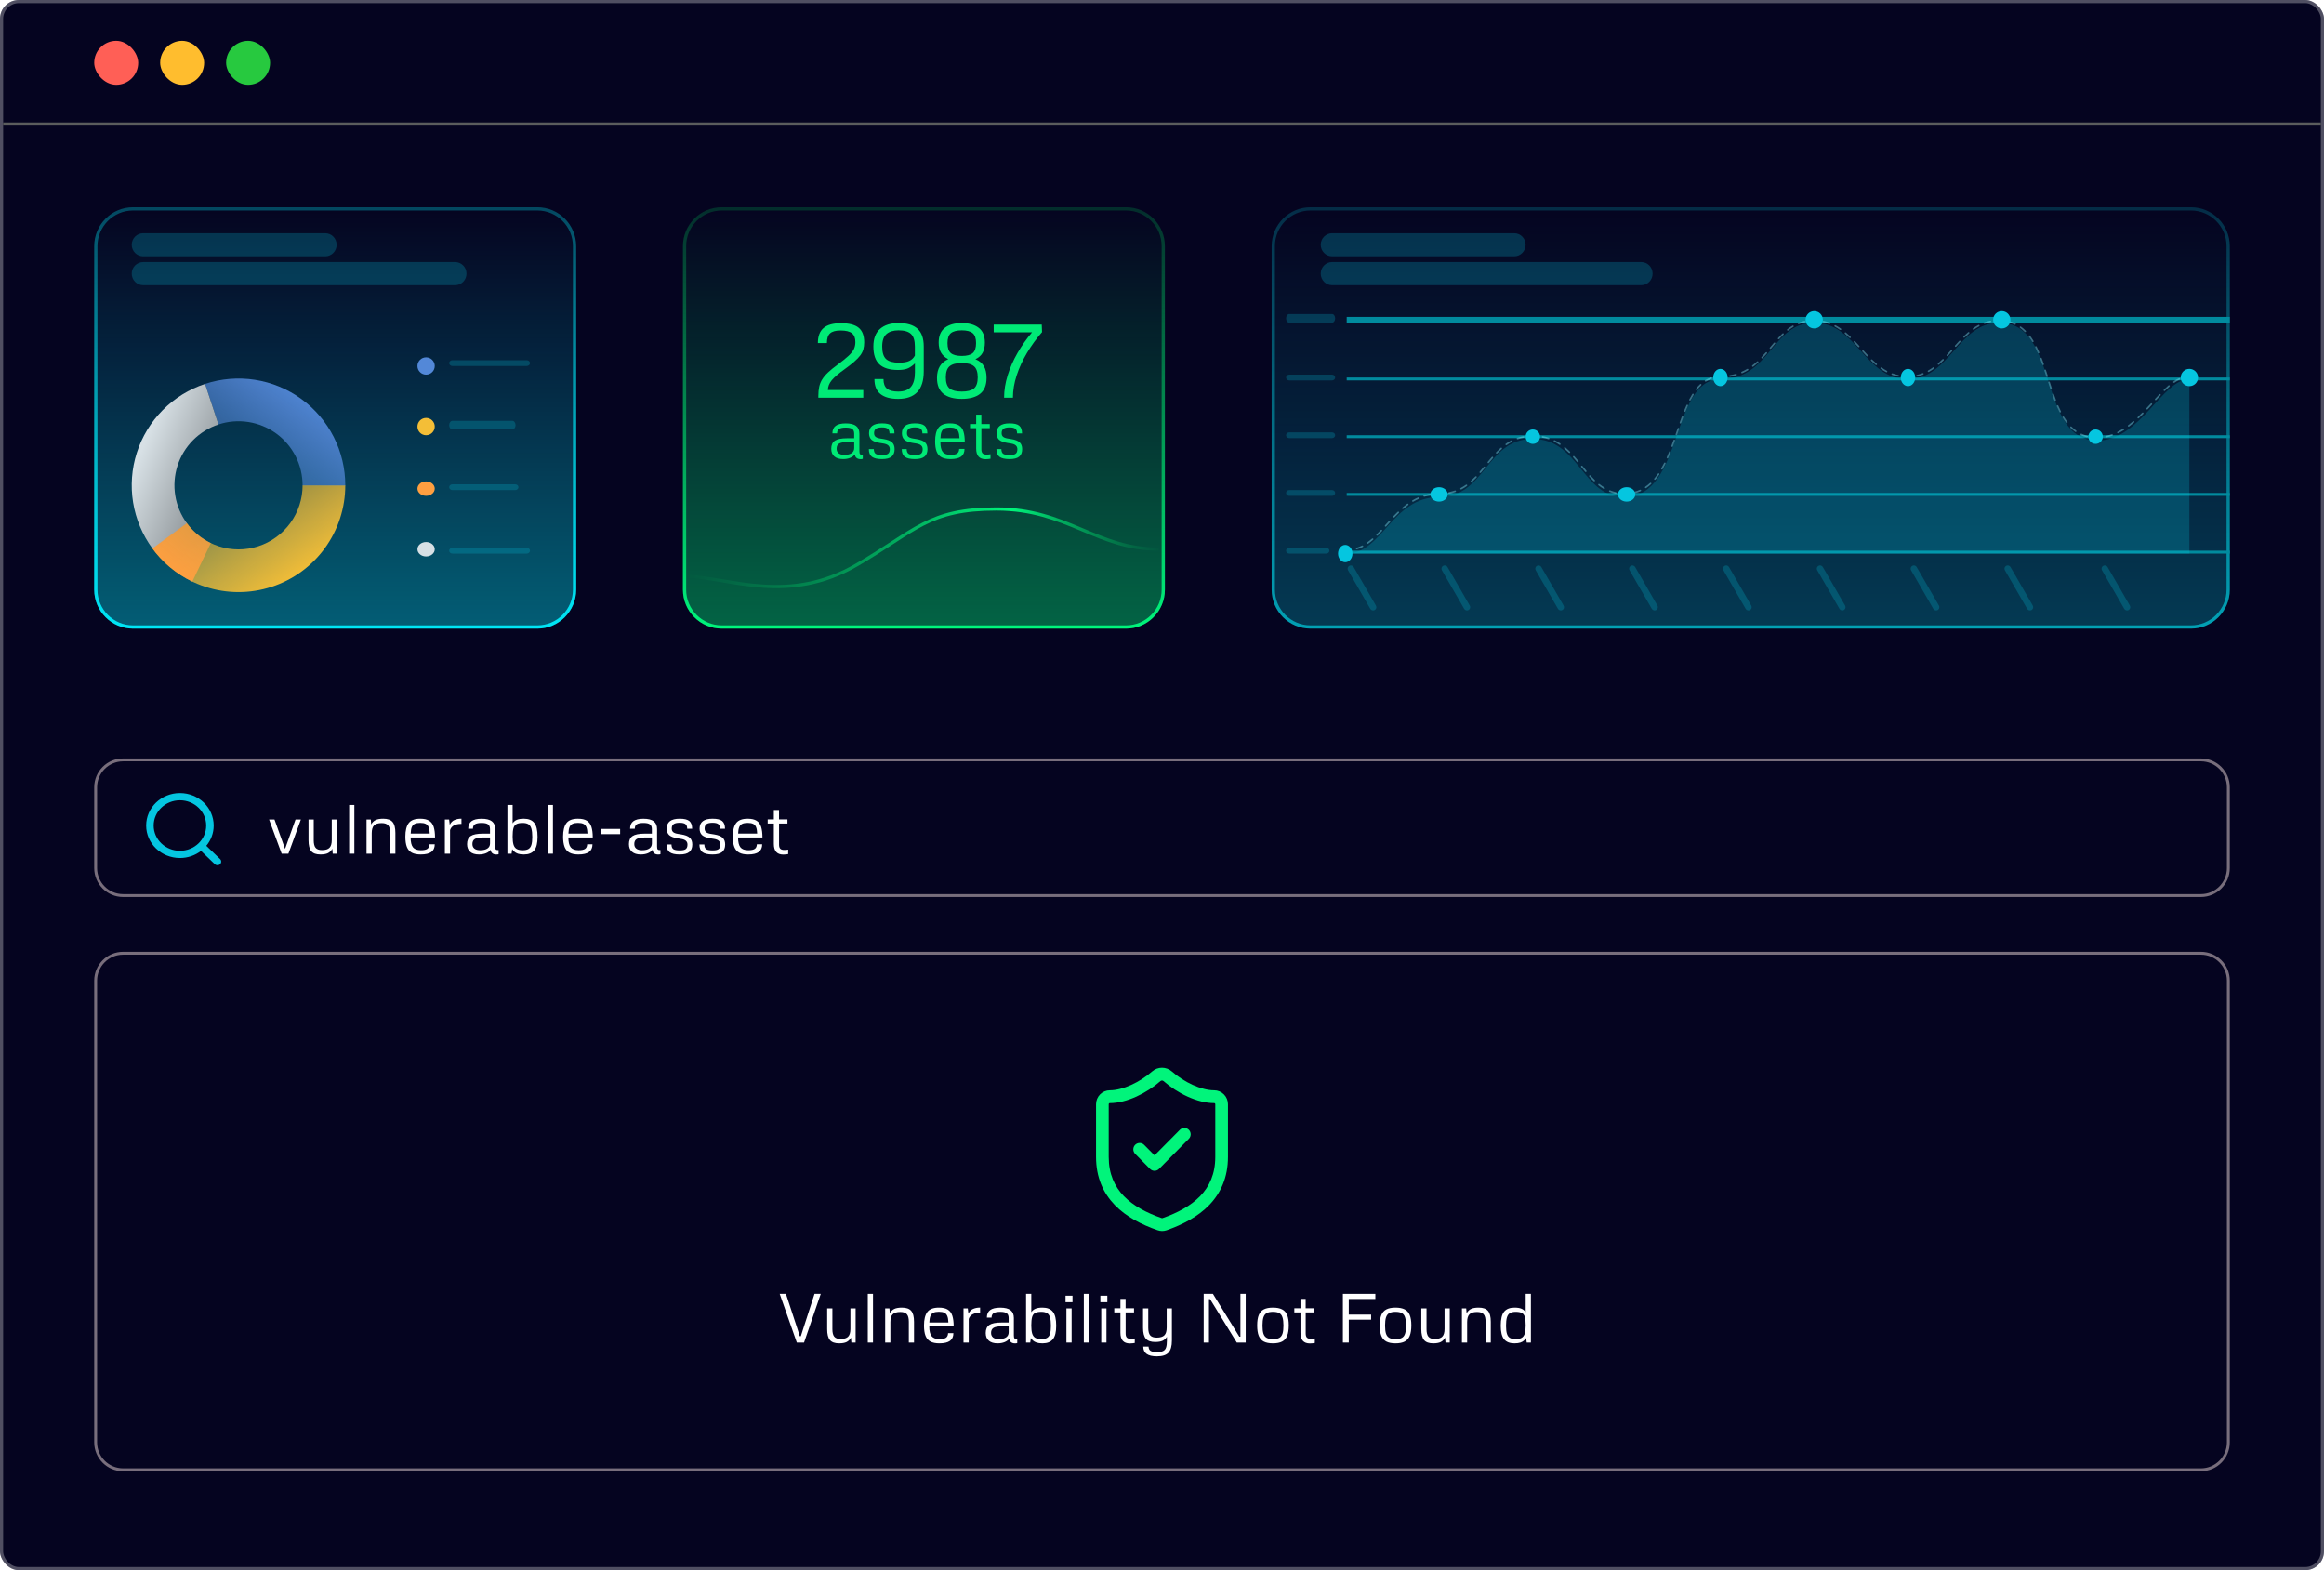 <svg width="740" height="500" viewBox="0 0 740 500" fill="none" xmlns="http://www.w3.org/2000/svg">
<rect width="740" height="500" rx="6" fill="#050420"/>
<path fill-rule="evenodd" clip-rule="evenodd" d="M284.171 173.393C280.976 175.469 277.378 177.808 272.972 180.365C262.098 186.674 252.01 187.746 242.91 187.156C238.367 186.862 234.068 186.154 230.054 185.481C229.943 185.462 229.832 185.444 229.721 185.425C225.823 184.771 222.21 184.166 218.866 184.003C218.583 183.989 218.365 183.75 218.379 183.468C218.393 183.187 218.633 182.97 218.916 182.984C222.322 183.15 225.989 183.765 229.861 184.414C229.982 184.435 230.103 184.455 230.224 184.475C234.242 185.149 238.493 185.848 242.976 186.139C251.929 186.718 261.8 185.666 272.455 179.484C276.838 176.94 280.417 174.615 283.613 172.538C283.839 172.391 284.063 172.245 284.286 172.1C287.648 169.917 290.618 168.013 293.685 166.451C299.847 163.312 306.373 161.568 317.309 161.568C328.579 161.568 336.627 164.79 344.238 167.981C344.499 168.091 344.759 168.2 345.019 168.309C352.343 171.385 359.321 174.315 368.569 174.315C368.852 174.315 369.081 174.543 369.081 174.825C369.081 175.107 368.852 175.335 368.569 175.335C359.11 175.335 351.962 172.332 344.662 169.266C344.388 169.151 344.114 169.036 343.84 168.921C336.248 165.738 328.361 162.587 317.309 162.587C306.507 162.587 300.147 164.305 294.152 167.358C291.14 168.893 288.214 170.768 284.846 172.954C284.623 173.099 284.398 173.245 284.171 173.393Z" fill="url(#paint0_linear_11915_7497)"/>
<path d="M217.459 78.384C217.459 71.545 222.993 66 229.819 66H358.56C365.386 66 370.919 71.545 370.919 78.384V187.778C370.919 194.618 365.386 200.162 358.56 200.162H229.819C222.993 200.162 217.459 194.618 217.459 187.778V78.384Z" fill="url(#paint1_linear_11915_7497)"/>
<path fill-rule="evenodd" clip-rule="evenodd" d="M358.56 67.032H229.819C223.562 67.032 218.489 72.115 218.489 78.384V187.778C218.489 194.048 223.562 199.13 229.819 199.13H358.56C364.817 199.13 369.889 194.048 369.889 187.778V78.384C369.889 72.115 364.817 67.032 358.56 67.032ZM229.819 66C222.993 66 217.459 71.545 217.459 78.384V187.778C217.459 194.618 222.993 200.162 229.819 200.162H358.56C365.386 200.162 370.919 194.618 370.919 187.778V78.384C370.919 71.545 365.386 66 358.56 66H229.819Z" fill="url(#paint2_linear_11915_7497)"/>
<path opacity="0.6" d="M404.919 78.384C404.919 71.545 410.456 66 417.287 66H697.632C704.463 66 710 71.545 710 78.384V187.778C710 194.618 704.463 200.162 697.632 200.162H417.287C410.456 200.162 404.919 194.618 404.919 187.778V78.384Z" fill="url(#paint3_linear_11915_7497)"/>
<path opacity="0.6" fill-rule="evenodd" clip-rule="evenodd" d="M697.632 67.032H417.287C411.026 67.032 405.95 72.115 405.95 78.384V187.778C405.95 194.048 411.026 199.13 417.287 199.13H697.632C703.893 199.13 708.969 194.048 708.969 187.778V78.384C708.969 72.115 703.893 67.032 697.632 67.032ZM417.287 66C410.456 66 404.919 71.545 404.919 78.384V187.778C404.919 194.618 410.456 200.162 417.287 200.162H697.632C704.463 200.162 710 194.618 710 187.778V78.384C710 71.545 704.463 66 697.632 66H417.287Z" fill="url(#paint4_linear_11915_7497)"/>
<path fill-rule="evenodd" clip-rule="evenodd" d="M710 176.27H428.811V175.351H710V176.27Z" fill="#018B9E"/>
<path fill-rule="evenodd" clip-rule="evenodd" d="M710 157.892H428.811V156.973H710V157.892Z" fill="#018B9E"/>
<path fill-rule="evenodd" clip-rule="evenodd" d="M710 121.135H428.811V120.216H710V121.135Z" fill="#018B9E"/>
<path fill-rule="evenodd" clip-rule="evenodd" d="M710 139.514H428.811V138.595H710V139.514Z" fill="#018B9E"/>
<path fill-rule="evenodd" clip-rule="evenodd" d="M710 102.757H428.811V100.919H710V102.757Z" fill="#018B9E"/>
<path fill-rule="evenodd" clip-rule="evenodd" d="M636.732 102.351C636.399 102.345 636.074 102.35 635.755 102.366C635.613 102.374 635.492 102.265 635.485 102.124C635.478 101.984 635.587 101.864 635.729 101.857C636.059 101.84 636.397 101.834 636.741 101.84C637.097 101.847 637.444 101.866 637.783 101.897C637.924 101.91 638.028 102.034 638.015 102.175C638.002 102.315 637.877 102.418 637.735 102.405C637.41 102.375 637.075 102.357 636.732 102.351ZM577.623 102.351C577.283 102.351 576.952 102.362 576.629 102.384C576.487 102.394 576.365 102.288 576.355 102.147C576.345 102.006 576.452 101.885 576.594 101.875C576.929 101.852 577.271 101.84 577.623 101.84C577.971 101.84 578.312 101.852 578.646 101.874C578.788 101.884 578.895 102.006 578.885 102.146C578.875 102.287 578.753 102.393 578.611 102.384C578.288 102.362 577.959 102.351 577.623 102.351ZM634.03 102.305C634.058 102.443 633.969 102.578 633.829 102.606C633.182 102.737 632.562 102.915 631.967 103.134C631.834 103.183 631.686 103.115 631.637 102.983C631.588 102.851 631.656 102.704 631.789 102.655C632.408 102.427 633.053 102.242 633.727 102.106C633.866 102.078 634.002 102.167 634.03 102.305ZM580.36 102.352C580.39 102.214 580.527 102.126 580.665 102.156C581.345 102.302 581.995 102.495 582.619 102.73C582.752 102.78 582.819 102.927 582.769 103.059C582.719 103.191 582.57 103.257 582.438 103.207C581.836 102.981 581.21 102.795 580.557 102.655C580.418 102.625 580.33 102.489 580.36 102.352ZM574.871 102.36C574.902 102.497 574.815 102.634 574.676 102.665C574.017 102.813 573.393 103.009 572.8 103.249C572.668 103.302 572.518 103.239 572.465 103.108C572.411 102.978 572.475 102.829 572.606 102.776C573.225 102.526 573.876 102.321 574.563 102.167C574.702 102.136 574.839 102.222 574.871 102.36ZM639.487 102.431C639.523 102.294 639.664 102.213 639.801 102.249C640.484 102.43 641.127 102.666 641.733 102.954C641.861 103.015 641.916 103.167 641.854 103.294C641.793 103.422 641.64 103.475 641.512 103.415C640.934 103.14 640.321 102.915 639.669 102.743C639.532 102.707 639.45 102.567 639.487 102.431ZM630.304 103.588C630.372 103.711 630.326 103.866 630.202 103.934C629.632 104.242 629.084 104.587 628.553 104.964C628.437 105.046 628.277 105.019 628.194 104.905C628.112 104.79 628.138 104.63 628.254 104.549C628.8 104.161 629.366 103.804 629.956 103.485C630.08 103.418 630.237 103.464 630.304 103.588ZM584.12 103.678C584.188 103.554 584.344 103.509 584.469 103.576C585.065 103.899 585.638 104.259 586.191 104.649C586.307 104.73 586.334 104.889 586.252 105.004C586.17 105.119 586.009 105.147 585.894 105.065C585.355 104.686 584.799 104.337 584.223 104.024C584.098 103.957 584.052 103.802 584.12 103.678ZM571.127 103.776C571.2 103.897 571.161 104.054 571.039 104.126C570.474 104.464 569.936 104.841 569.418 105.251C569.307 105.339 569.145 105.32 569.057 105.21C568.968 105.1 568.987 104.939 569.098 104.851C569.631 104.43 570.188 104.039 570.774 103.689C570.896 103.616 571.054 103.655 571.127 103.776ZM643.142 104.06C643.226 103.947 643.387 103.922 643.501 104.005C644.053 104.405 644.569 104.853 645.054 105.343C645.154 105.444 645.152 105.606 645.051 105.704C644.95 105.803 644.787 105.802 644.687 105.701C644.221 105.229 643.726 104.8 643.198 104.417C643.084 104.334 643.058 104.174 643.142 104.06ZM627.046 105.809C627.139 105.916 627.128 106.077 627.02 106.169C626.531 106.591 626.054 107.036 625.586 107.499C625.485 107.598 625.322 107.598 625.222 107.498C625.122 107.398 625.123 107.236 625.223 107.137C625.698 106.668 626.184 106.215 626.683 105.784C626.791 105.691 626.953 105.703 627.046 105.809ZM587.423 105.917C587.515 105.81 587.678 105.798 587.786 105.889C588.295 106.322 588.789 106.777 589.273 107.247C589.374 107.345 589.376 107.507 589.277 107.607C589.178 107.708 589.015 107.71 588.914 107.612C588.436 107.148 587.95 106.701 587.451 106.277C587.343 106.186 587.331 106.024 587.423 105.917ZM567.934 106.197C568.033 106.299 568.031 106.46 567.929 106.558C567.456 107.014 566.996 107.492 566.544 107.987C566.449 108.092 566.286 108.1 566.181 108.005C566.076 107.91 566.068 107.749 566.163 107.644C566.621 107.143 567.088 106.656 567.571 106.192C567.673 106.094 567.836 106.096 567.934 106.197ZM646.025 106.838C646.139 106.753 646.3 106.776 646.385 106.889C646.786 107.42 647.163 107.983 647.52 108.572C647.593 108.693 647.554 108.85 647.432 108.922C647.311 108.995 647.153 108.956 647.08 108.835C646.731 108.259 646.363 107.711 645.974 107.195C645.889 107.082 645.912 106.922 646.025 106.838ZM624.208 108.549C624.312 108.645 624.318 108.806 624.222 108.91C623.778 109.388 623.339 109.876 622.901 110.368C622.807 110.474 622.645 110.484 622.538 110.391C622.432 110.297 622.422 110.136 622.516 110.03C622.955 109.537 623.397 109.046 623.844 108.564C623.941 108.46 624.103 108.454 624.208 108.549ZM590.318 108.666C590.421 108.57 590.584 108.574 590.681 108.677C591.139 109.161 591.591 109.653 592.04 110.147C592.136 110.251 592.127 110.413 592.022 110.507C591.917 110.602 591.754 110.593 591.659 110.489C591.211 109.996 590.761 109.507 590.307 109.027C590.21 108.924 590.214 108.763 590.318 108.666ZM565.196 109.128C565.305 109.219 565.318 109.38 565.226 109.488C564.896 109.875 564.567 110.267 564.236 110.661C564.136 110.78 564.036 110.9 563.935 111.019C563.844 111.127 563.682 111.142 563.573 111.052C563.464 110.961 563.45 110.8 563.541 110.692C563.641 110.573 563.741 110.454 563.841 110.335C564.172 109.941 564.502 109.547 564.834 109.158C564.926 109.05 565.088 109.037 565.196 109.128ZM648.154 110.233C648.281 110.17 648.435 110.221 648.499 110.347C648.797 110.94 649.082 111.552 649.354 112.18C649.41 112.309 649.35 112.459 649.219 112.515C649.089 112.571 648.938 112.511 648.882 112.382C648.613 111.762 648.333 111.158 648.039 110.575C647.975 110.449 648.027 110.296 648.154 110.233ZM621.57 111.484C621.676 111.578 621.686 111.739 621.592 111.845C621.154 112.338 620.713 112.829 620.266 113.312C620.17 113.416 620.007 113.423 619.903 113.327C619.798 113.232 619.791 113.071 619.887 112.967C620.331 112.487 620.77 111.999 621.207 111.507C621.301 111.401 621.463 111.391 621.57 111.484ZM593.018 111.607C593.123 111.513 593.286 111.521 593.381 111.625C593.829 112.118 594.279 112.607 594.733 113.087C594.831 113.189 594.826 113.351 594.722 113.448C594.619 113.544 594.457 113.539 594.359 113.437C593.901 112.954 593.449 112.462 592.999 111.968C592.904 111.863 592.913 111.702 593.018 111.607ZM562.605 112.189C562.712 112.281 562.724 112.442 562.631 112.549C562.19 113.054 561.74 113.554 561.275 114.042C561.178 114.144 561.015 114.149 560.912 114.052C560.809 113.955 560.804 113.794 560.902 113.691C561.36 113.21 561.805 112.715 562.242 112.214C562.335 112.108 562.498 112.096 562.605 112.189ZM649.783 113.899C649.916 113.848 650.064 113.914 650.115 114.046C650.353 114.666 650.584 115.296 650.808 115.933C650.855 116.066 650.784 116.212 650.65 116.259C650.516 116.305 650.37 116.235 650.323 116.102C650.1 115.468 649.871 114.842 649.635 114.228C649.584 114.097 649.65 113.949 649.783 113.899ZM618.89 114.382C618.991 114.481 618.991 114.643 618.891 114.743C618.418 115.213 617.935 115.668 617.437 116.102C617.33 116.195 617.168 116.184 617.074 116.078C616.981 115.973 616.991 115.811 617.098 115.718C617.586 115.293 618.061 114.845 618.527 114.382C618.627 114.282 618.79 114.282 618.89 114.382ZM595.764 114.505C595.863 114.404 596.026 114.402 596.127 114.501C596.605 114.964 597.092 115.41 597.592 115.833C597.7 115.925 597.713 116.086 597.62 116.193C597.528 116.3 597.366 116.313 597.258 116.221C596.748 115.79 596.253 115.336 595.769 114.866C595.667 114.768 595.665 114.606 595.764 114.505ZM559.849 115.102C559.945 115.205 559.938 115.367 559.834 115.462C559.337 115.918 558.821 116.355 558.278 116.767C558.166 116.853 558.004 116.832 557.918 116.72C557.832 116.608 557.853 116.448 557.966 116.362C558.494 115.961 558.999 115.534 559.485 115.087C559.59 114.992 559.752 114.998 559.849 115.102ZM615.933 116.991C616.016 117.105 615.991 117.265 615.876 117.348C615.334 117.74 614.773 118.103 614.188 118.43C614.064 118.499 613.907 118.455 613.838 118.332C613.768 118.21 613.812 118.054 613.936 117.985C614.502 117.669 615.046 117.317 615.574 116.935C615.688 116.852 615.849 116.878 615.933 116.991ZM598.794 117.103C598.876 116.988 599.036 116.96 599.152 117.042C599.691 117.419 600.248 117.766 600.826 118.076C600.951 118.143 600.997 118.298 600.93 118.422C600.863 118.546 600.707 118.593 600.582 118.526C599.984 118.205 599.41 117.847 598.856 117.459C598.74 117.378 598.712 117.218 598.794 117.103ZM556.68 117.559C556.753 117.68 556.714 117.837 556.592 117.91C556.018 118.252 555.415 118.565 554.779 118.843C554.649 118.9 554.497 118.841 554.44 118.712C554.383 118.583 554.442 118.432 554.572 118.375C555.187 118.107 555.771 117.804 556.328 117.472C556.449 117.399 556.607 117.438 556.68 117.559ZM651.132 117.672C651.267 117.628 651.412 117.701 651.456 117.835C651.666 118.468 651.873 119.105 652.078 119.743C652.121 119.878 652.047 120.021 651.912 120.064C651.776 120.107 651.632 120.033 651.589 119.899C651.383 119.261 651.177 118.626 650.968 117.995C650.924 117.861 650.997 117.716 651.132 117.672ZM612.515 118.959C612.567 119.09 612.502 119.238 612.37 119.289C611.755 119.529 611.114 119.727 610.444 119.878C610.306 119.909 610.168 119.823 610.137 119.686C610.105 119.548 610.192 119.412 610.33 119.38C610.974 119.235 611.59 119.044 612.182 118.814C612.314 118.763 612.464 118.827 612.515 118.959ZM602.284 119.035C602.334 118.903 602.482 118.835 602.615 118.884C603.217 119.107 603.844 119.289 604.499 119.425C604.638 119.454 604.727 119.589 604.698 119.727C604.669 119.865 604.532 119.953 604.393 119.925C603.713 119.783 603.062 119.594 602.436 119.363C602.303 119.314 602.235 119.167 602.284 119.035ZM553.032 119.221C553.072 119.356 552.994 119.498 552.858 119.537C552.224 119.721 551.56 119.871 550.863 119.983C550.722 120.006 550.59 119.911 550.568 119.772C550.545 119.633 550.64 119.502 550.78 119.479C551.457 119.37 552.1 119.225 552.714 119.047C552.85 119.008 552.993 119.085 553.032 119.221ZM608.687 119.902C608.698 120.043 608.592 120.165 608.45 120.176C608.12 120.201 607.783 120.215 607.439 120.218C607.091 120.221 606.75 120.212 606.415 120.192C606.273 120.183 606.166 120.062 606.174 119.922C606.183 119.781 606.304 119.674 606.446 119.682C606.769 119.701 607.098 119.71 607.435 119.708C607.767 119.705 608.092 119.691 608.411 119.667C608.552 119.656 608.676 119.761 608.687 119.902ZM549.081 119.925C549.088 120.066 548.979 120.186 548.837 120.193C548.502 120.21 548.159 120.218 547.809 120.218C547.474 120.218 547.148 120.235 546.832 120.267C546.691 120.282 546.565 120.18 546.55 120.04C546.535 119.9 546.638 119.774 546.779 119.76C547.113 119.725 547.457 119.708 547.809 119.708C548.151 119.708 548.485 119.699 548.812 119.683C548.953 119.676 549.074 119.784 549.081 119.925ZM696.878 120.218C696.556 120.218 696.236 120.246 695.918 120.299C695.778 120.323 695.645 120.229 695.622 120.09C695.598 119.951 695.692 119.819 695.832 119.796C696.178 119.738 696.526 119.708 696.878 119.708C697.02 119.708 697.135 119.822 697.135 119.963C697.135 120.104 697.02 120.218 696.878 120.218ZM545.118 120.352C545.164 120.485 545.093 120.63 544.959 120.677C544.346 120.887 543.771 121.166 543.227 121.508C543.107 121.584 542.949 121.548 542.873 121.429C542.797 121.31 542.832 121.152 542.952 121.077C543.527 120.715 544.139 120.418 544.791 120.194C544.925 120.148 545.071 120.219 545.118 120.352ZM694.196 120.55C694.256 120.678 694.201 120.829 694.072 120.889C693.506 121.153 692.941 121.488 692.374 121.883C692.258 121.964 692.098 121.936 692.016 121.821C691.935 121.705 691.963 121.546 692.079 121.465C692.665 121.056 693.256 120.705 693.854 120.427C693.983 120.367 694.136 120.422 694.196 120.55ZM652.368 121.487C652.503 121.444 652.648 121.518 652.691 121.652C652.896 122.29 653.102 122.926 653.311 123.557C653.355 123.691 653.282 123.835 653.147 123.879C653.012 123.923 652.867 123.85 652.823 123.716C652.613 123.083 652.406 122.446 652.201 121.808C652.158 121.673 652.233 121.53 652.368 121.487ZM541.716 122.336C541.814 122.438 541.811 122.599 541.708 122.697C541.252 123.128 540.82 123.609 540.41 124.134C540.323 124.246 540.161 124.266 540.049 124.179C539.937 124.093 539.917 123.932 540.004 123.821C540.428 123.279 540.877 122.778 541.353 122.327C541.456 122.23 541.619 122.234 541.716 122.336ZM690.839 122.748C690.933 122.854 690.922 123.016 690.815 123.108C690.33 123.528 689.844 123.982 689.354 124.464C689.253 124.563 689.091 124.562 688.991 124.462C688.891 124.361 688.892 124.2 688.993 124.101C689.489 123.614 689.983 123.152 690.477 122.724C690.584 122.631 690.746 122.642 690.839 122.748ZM653.628 125.293C653.762 125.247 653.909 125.317 653.956 125.45C654.179 126.084 654.407 126.71 654.643 127.324C654.694 127.456 654.627 127.603 654.495 127.654C654.362 127.704 654.214 127.638 654.163 127.506C653.925 126.887 653.695 126.256 653.47 125.618C653.423 125.485 653.494 125.34 653.628 125.293ZM539.211 125.389C539.332 125.463 539.37 125.621 539.295 125.741C538.961 126.28 538.64 126.849 538.332 127.444C538.267 127.569 538.112 127.618 537.986 127.554C537.86 127.489 537.81 127.335 537.875 127.21C538.189 126.605 538.515 126.024 538.858 125.473C538.932 125.353 539.09 125.315 539.211 125.389ZM687.945 125.532C688.048 125.628 688.053 125.79 687.956 125.893C687.504 126.368 687.049 126.86 686.589 127.361C686.493 127.465 686.33 127.473 686.225 127.378C686.121 127.283 686.113 127.121 686.209 127.017C686.67 126.515 687.127 126.021 687.581 125.543C687.679 125.44 687.841 125.435 687.945 125.532ZM685.215 128.482C685.32 128.577 685.327 128.739 685.232 128.843C684.783 129.333 684.327 129.827 683.865 130.319C683.768 130.422 683.606 130.428 683.502 130.332C683.398 130.236 683.392 130.074 683.489 129.971C683.949 129.481 684.403 128.989 684.852 128.499C684.947 128.395 685.11 128.388 685.215 128.482ZM537.351 128.872C537.48 128.93 537.538 129.081 537.48 129.21C537.216 129.796 536.96 130.401 536.709 131.019C536.656 131.15 536.506 131.213 536.375 131.161C536.243 131.108 536.179 130.96 536.232 130.829C536.485 130.205 536.744 129.595 537.011 129.001C537.069 128.872 537.221 128.815 537.351 128.872ZM655.057 129.036C655.188 128.98 655.339 129.04 655.395 129.169C655.664 129.79 655.944 130.393 656.237 130.976C656.301 131.102 656.25 131.256 656.123 131.319C655.996 131.382 655.841 131.331 655.778 131.205C655.479 130.612 655.195 129.999 654.923 129.371C654.867 129.242 654.927 129.091 655.057 129.036ZM682.465 131.413C682.567 131.511 682.568 131.673 682.469 131.774C681.997 132.253 681.517 132.726 681.028 133.187C680.925 133.285 680.762 133.28 680.665 133.178C680.567 133.076 680.571 132.915 680.674 132.817C681.158 132.361 681.633 131.892 682.102 131.417C682.201 131.316 682.364 131.314 682.465 131.413ZM535.844 132.528C535.977 132.577 536.044 132.724 535.995 132.856C535.766 133.466 535.541 134.085 535.318 134.71C535.271 134.843 535.124 134.913 534.99 134.866C534.856 134.819 534.786 134.673 534.834 134.54C535.058 133.913 535.283 133.291 535.513 132.678C535.563 132.546 535.711 132.479 535.844 132.528ZM656.845 132.63C656.966 132.557 657.124 132.596 657.197 132.717C657.547 133.293 657.915 133.841 658.306 134.355C658.391 134.467 658.368 134.628 658.255 134.712C658.142 134.797 657.98 134.775 657.895 134.662C657.493 134.132 657.114 133.57 656.757 132.98C656.684 132.859 656.723 132.702 656.845 132.63ZM679.552 134.181C679.644 134.288 679.632 134.449 679.524 134.541C679.008 134.981 678.481 135.405 677.942 135.808C677.829 135.892 677.668 135.87 677.583 135.757C677.497 135.645 677.52 135.485 677.634 135.4C678.162 135.005 678.681 134.588 679.189 134.154C679.297 134.062 679.459 134.074 679.552 134.181ZM659.232 135.842C659.333 135.743 659.496 135.744 659.596 135.844C660.064 136.314 660.562 136.74 661.092 137.119C661.207 137.201 661.234 137.361 661.151 137.475C661.068 137.589 660.907 137.616 660.792 137.533C660.237 137.137 659.718 136.691 659.231 136.203C659.131 136.103 659.131 135.941 659.232 135.842ZM534.504 136.249C534.638 136.295 534.709 136.441 534.663 136.574C534.564 136.859 534.464 137.144 534.365 137.431C534.248 137.767 534.131 138.104 534.014 138.441C533.967 138.574 533.821 138.645 533.687 138.599C533.552 138.552 533.481 138.407 533.528 138.274C533.646 137.935 533.764 137.596 533.881 137.258C533.98 136.974 534.078 136.691 534.177 136.407C534.223 136.274 534.37 136.203 534.504 136.249ZM676.347 136.607C676.423 136.726 676.387 136.884 676.267 136.959C675.688 137.321 675.096 137.655 674.489 137.955C674.362 138.017 674.208 137.966 674.144 137.84C674.081 137.714 674.133 137.56 674.26 137.498C674.851 137.206 675.428 136.881 675.992 136.527C676.113 136.452 676.271 136.488 676.347 136.607ZM662.445 138.229C662.505 138.101 662.658 138.046 662.787 138.105C663.367 138.373 663.982 138.591 664.637 138.755C664.774 138.789 664.858 138.928 664.823 139.064C664.789 139.201 664.649 139.284 664.511 139.25C663.825 139.078 663.18 138.849 662.57 138.568C662.442 138.509 662.386 138.357 662.445 138.229ZM672.763 138.426C672.811 138.559 672.741 138.705 672.607 138.752C671.967 138.978 671.311 139.165 670.637 139.306C670.498 139.335 670.362 139.247 670.333 139.109C670.303 138.971 670.392 138.836 670.531 138.807C671.181 138.67 671.816 138.49 672.435 138.271C672.569 138.224 672.716 138.293 672.763 138.426ZM488.181 139.106C487.837 139.106 487.501 139.116 487.174 139.136C487.032 139.144 486.91 139.037 486.902 138.896C486.893 138.755 487.001 138.634 487.143 138.626C487.481 138.606 487.827 138.596 488.181 138.596C488.53 138.596 488.872 138.606 489.207 138.626C489.348 138.634 489.456 138.755 489.448 138.895C489.44 139.036 489.318 139.144 489.176 139.135C488.852 139.116 488.52 139.106 488.181 139.106ZM490.927 139.076C490.954 138.938 491.089 138.847 491.228 138.874C491.916 139.004 492.571 139.179 493.197 139.392C493.331 139.438 493.403 139.583 493.357 139.716C493.311 139.85 493.165 139.921 493.031 139.875C492.427 139.67 491.796 139.501 491.132 139.375C490.992 139.349 490.901 139.215 490.927 139.076ZM485.397 139.082C485.424 139.22 485.333 139.354 485.193 139.381C484.519 139.511 483.881 139.685 483.274 139.896C483.14 139.943 482.994 139.873 482.947 139.74C482.9 139.607 482.97 139.461 483.104 139.415C483.734 139.195 484.397 139.015 485.095 138.88C485.235 138.853 485.369 138.943 485.397 139.082ZM666.298 139.3C666.309 139.16 666.433 139.055 666.575 139.066C666.901 139.091 667.236 139.105 667.579 139.106C667.914 139.108 668.245 139.097 668.572 139.076C668.713 139.066 668.836 139.173 668.845 139.313C668.855 139.454 668.748 139.576 668.606 139.585C668.267 139.607 667.924 139.618 667.577 139.617C667.221 139.615 666.873 139.601 666.534 139.575C666.393 139.563 666.287 139.441 666.298 139.3ZM533.2 139.981C533.334 140.028 533.404 140.174 533.356 140.307C533.133 140.93 532.907 141.551 532.676 142.167C532.627 142.299 532.479 142.366 532.346 142.317C532.213 142.268 532.145 142.121 532.195 141.989C532.425 141.376 532.65 140.757 532.872 140.136C532.919 140.003 533.066 139.933 533.2 139.981ZM494.732 140.296C494.796 140.171 494.951 140.121 495.077 140.185C495.689 140.495 496.271 140.842 496.827 141.221C496.944 141.301 496.974 141.46 496.894 141.576C496.814 141.692 496.654 141.722 496.537 141.642C495.997 141.275 495.434 140.939 494.844 140.64C494.717 140.575 494.667 140.422 494.732 140.296ZM481.555 140.345C481.622 140.469 481.574 140.624 481.448 140.69C480.854 141.001 480.29 141.351 479.752 141.733C479.636 141.815 479.475 141.789 479.393 141.674C479.31 141.559 479.337 141.4 479.453 141.318C480.009 140.924 480.592 140.561 481.208 140.238C481.334 140.172 481.489 140.22 481.555 140.345ZM498.075 142.481C498.167 142.374 498.329 142.361 498.437 142.453C498.95 142.889 499.442 143.35 499.918 143.828C500.018 143.928 500.017 144.089 499.916 144.189C499.815 144.288 499.653 144.287 499.553 144.187C499.085 143.717 498.603 143.267 498.103 142.841C497.995 142.749 497.982 142.588 498.075 142.481ZM478.212 142.619C478.306 142.724 478.297 142.886 478.191 142.98C477.695 143.421 477.217 143.888 476.752 144.374C476.655 144.476 476.492 144.48 476.389 144.383C476.286 144.286 476.282 144.125 476.38 144.022C476.852 143.529 477.34 143.052 477.849 142.599C477.954 142.505 478.117 142.514 478.212 142.619ZM531.816 143.684C531.947 143.737 532.012 143.885 531.959 144.016C531.71 144.635 531.453 145.247 531.188 145.847C531.13 145.976 530.979 146.034 530.849 145.978C530.719 145.921 530.66 145.77 530.717 145.641C530.98 145.047 531.234 144.441 531.482 143.826C531.534 143.696 531.684 143.632 531.816 143.684ZM500.932 145.274C501.038 145.181 501.201 145.191 501.295 145.297C501.739 145.797 502.173 146.307 502.6 146.821C502.69 146.93 502.675 147.091 502.565 147.181C502.456 147.27 502.294 147.255 502.203 147.146C501.778 146.635 501.349 146.129 500.909 145.635C500.815 145.529 500.826 145.368 500.932 145.274ZM475.376 145.507C475.484 145.598 475.497 145.759 475.405 145.867C474.968 146.374 474.539 146.893 474.112 147.416C474.023 147.525 473.861 147.542 473.751 147.453C473.641 147.364 473.624 147.204 473.713 147.094C474.141 146.57 474.573 146.047 475.014 145.535C475.106 145.428 475.268 145.415 475.376 145.507ZM530.227 147.307C530.354 147.369 530.406 147.522 530.344 147.648C530.043 148.251 529.731 148.839 529.405 149.407C529.335 149.529 529.178 149.572 529.055 149.502C528.931 149.432 528.888 149.276 528.959 149.154C529.279 148.596 529.587 148.017 529.883 147.422C529.946 147.296 530.1 147.244 530.227 147.307ZM503.507 148.331C503.617 148.243 503.779 148.26 503.868 148.369C504.291 148.888 504.711 149.403 505.135 149.91C505.226 150.018 505.211 150.179 505.102 150.269C504.993 150.36 504.831 150.345 504.74 150.236C504.313 149.727 503.891 149.209 503.468 148.69C503.379 148.581 503.396 148.42 503.507 148.331ZM472.798 148.627C472.908 148.716 472.925 148.876 472.836 148.986C472.408 149.51 471.976 150.033 471.535 150.545C471.443 150.652 471.281 150.665 471.173 150.573C471.065 150.482 471.052 150.321 471.144 150.213C471.581 149.706 472.01 149.187 472.437 148.664C472.526 148.555 472.688 148.538 472.798 148.627ZM528.279 150.745C528.396 150.824 528.427 150.983 528.347 151.1C527.966 151.659 527.565 152.193 527.142 152.697C527.052 152.805 526.889 152.819 526.78 152.729C526.671 152.639 526.657 152.478 526.747 152.37C527.158 151.881 527.548 151.361 527.922 150.813C528.002 150.697 528.161 150.666 528.279 150.745ZM506.074 151.393C506.18 151.299 506.342 151.307 506.437 151.412C506.886 151.908 507.342 152.386 507.812 152.839C507.914 152.938 507.916 153.099 507.817 153.2C507.718 153.301 507.556 153.304 507.454 153.205C506.974 152.742 506.509 152.255 506.055 151.754C505.96 151.649 505.969 151.487 506.074 151.393ZM470.16 151.697C470.263 151.794 470.267 151.955 470.169 152.057C469.697 152.551 469.209 153.028 468.7 153.481C468.595 153.575 468.432 153.566 468.337 153.461C468.243 153.356 468.252 153.194 468.358 153.1C468.854 152.659 469.332 152.192 469.797 151.706C469.894 151.604 470.057 151.599 470.16 151.697ZM525.769 153.798C525.866 153.901 525.86 154.063 525.756 154.159C525.259 154.62 524.734 155.041 524.179 155.418C524.062 155.498 523.902 155.468 523.822 155.351C523.741 155.235 523.772 155.076 523.889 154.997C524.421 154.636 524.926 154.23 525.406 153.786C525.51 153.689 525.672 153.695 525.769 153.798ZM508.934 154.184C509.022 154.074 509.184 154.055 509.295 154.143C509.813 154.552 510.349 154.928 510.911 155.263C511.033 155.335 511.073 155.492 511 155.613C510.926 155.734 510.769 155.773 510.647 155.701C510.063 155.353 509.508 154.964 508.975 154.543C508.864 154.455 508.845 154.294 508.934 154.184ZM467.156 154.406C467.238 154.521 467.212 154.68 467.096 154.762C466.54 155.156 465.957 155.519 465.341 155.842C465.215 155.907 465.06 155.86 464.994 155.735C464.927 155.61 464.975 155.456 465.101 155.39C465.695 155.079 466.259 154.729 466.797 154.346C466.913 154.264 467.074 154.291 467.156 154.406ZM522.54 156.073C522.599 156.201 522.542 156.352 522.413 156.411C521.808 156.685 521.173 156.911 520.503 157.084C520.366 157.12 520.225 157.038 520.19 156.901C520.154 156.765 520.236 156.626 520.374 156.59C521.014 156.425 521.622 156.209 522.199 155.947C522.328 155.888 522.481 155.945 522.54 156.073ZM512.333 156.274C512.386 156.143 512.535 156.08 512.667 156.132C513.261 156.369 513.883 156.561 514.54 156.702C514.678 156.732 514.767 156.867 514.737 157.005C514.707 157.143 514.57 157.231 514.431 157.201C513.746 157.054 513.095 156.853 512.476 156.606C512.344 156.554 512.28 156.405 512.333 156.274ZM463.602 156.34C463.649 156.473 463.579 156.618 463.445 156.665C462.815 156.885 462.152 157.065 461.454 157.2C461.314 157.227 461.18 157.137 461.152 156.998C461.125 156.86 461.216 156.726 461.356 156.699C462.03 156.569 462.668 156.395 463.275 156.184C463.409 156.137 463.555 156.207 463.602 156.34ZM518.744 157.15C518.757 157.29 518.653 157.415 518.512 157.428C518.177 157.458 517.835 157.477 517.486 157.484C517.136 157.491 516.794 157.485 516.459 157.467C516.318 157.46 516.209 157.339 516.216 157.199C516.224 157.058 516.345 156.95 516.487 156.957C516.808 156.974 517.138 156.98 517.476 156.974C517.813 156.967 518.143 156.949 518.464 156.919C518.605 156.906 518.731 157.009 518.744 157.15ZM459.647 157.184C459.656 157.325 459.548 157.445 459.406 157.454C459.068 157.474 458.722 157.484 458.368 157.484C458.035 157.484 457.708 157.493 457.387 157.511C457.245 157.519 457.124 157.411 457.116 157.27C457.108 157.129 457.217 157.009 457.359 157.001C457.689 156.983 458.025 156.974 458.368 156.974C458.712 156.974 459.048 156.964 459.375 156.944C459.517 156.936 459.639 157.043 459.647 157.184ZM455.665 157.434C455.689 157.573 455.595 157.705 455.456 157.729C454.801 157.843 454.172 157.994 453.566 158.179C453.43 158.22 453.287 158.144 453.245 158.01C453.203 157.875 453.28 157.732 453.415 157.691C454.041 157.5 454.691 157.344 455.367 157.227C455.507 157.202 455.64 157.295 455.665 157.434ZM451.875 158.521C451.933 158.65 451.875 158.8 451.745 158.858C451.148 159.123 450.573 159.421 450.017 159.747C449.895 159.819 449.738 159.778 449.665 159.657C449.593 159.536 449.634 159.379 449.756 159.307C450.327 158.973 450.919 158.666 451.536 158.392C451.665 158.334 451.817 158.392 451.875 158.521ZM448.445 160.459C448.529 160.572 448.504 160.732 448.39 160.815C447.863 161.198 447.354 161.603 446.86 162.026C446.752 162.118 446.59 162.106 446.497 162C446.405 161.893 446.417 161.732 446.524 161.64C447.028 161.209 447.548 160.795 448.086 160.403C448.201 160.32 448.361 160.345 448.445 160.459ZM445.42 162.983C445.519 163.084 445.517 163.246 445.415 163.344C444.945 163.798 444.487 164.264 444.036 164.737C443.939 164.84 443.776 164.844 443.673 164.747C443.57 164.65 443.565 164.489 443.663 164.386C444.117 163.91 444.581 163.438 445.057 162.978C445.158 162.88 445.321 162.882 445.42 162.983ZM442.682 165.817C442.787 165.911 442.796 166.073 442.701 166.178C442.374 166.537 442.05 166.897 441.728 167.255C441.613 167.384 441.497 167.512 441.382 167.64C441.287 167.745 441.125 167.754 441.019 167.66C440.913 167.566 440.904 167.405 440.999 167.3C441.114 167.172 441.229 167.044 441.344 166.915C441.667 166.557 441.991 166.196 442.319 165.835C442.414 165.731 442.577 165.723 442.682 165.817ZM440.037 168.739C440.141 168.834 440.148 168.996 440.052 169.099C439.597 169.588 439.141 170.066 438.679 170.526C438.579 170.626 438.416 170.626 438.315 170.526C438.215 170.427 438.215 170.265 438.315 170.165C438.771 169.712 439.222 169.239 439.674 168.753C439.77 168.649 439.933 168.643 440.037 168.739ZM437.252 171.523C437.345 171.629 437.334 171.79 437.227 171.883C436.717 172.326 436.196 172.741 435.659 173.119C435.543 173.201 435.382 173.174 435.3 173.059C435.218 172.943 435.246 172.784 435.362 172.703C435.882 172.337 436.39 171.933 436.889 171.499C436.996 171.406 437.158 171.417 437.252 171.523ZM434.052 173.817C434.117 173.943 434.067 174.097 433.941 174.161C433.341 174.466 432.718 174.721 432.068 174.915C431.932 174.956 431.788 174.88 431.747 174.745C431.707 174.61 431.784 174.467 431.919 174.427C432.537 174.242 433.131 173.999 433.706 173.706C433.833 173.642 433.988 173.692 434.052 173.817ZM430.312 175.025C430.326 175.166 430.222 175.29 430.081 175.304C429.75 175.335 429.413 175.351 429.068 175.351C428.926 175.351 428.811 175.237 428.811 175.096C428.811 174.955 428.926 174.841 429.068 174.841C429.396 174.841 429.717 174.825 430.032 174.795C430.173 174.782 430.299 174.885 430.312 175.025Z" fill="#87F0FF" fill-opacity="0.4"/>
<path d="M458.167 158.278C443.231 158.278 440.141 176.27 428.811 176.27H697.135V120.751C688.38 120.751 681.557 140.343 667.779 140.286C648.774 140.207 655.88 103.103 636.878 102.759C623.427 102.516 620.975 120.648 607.522 120.751C593.898 120.856 591.276 102.759 577.651 102.759C564.026 102.759 563.745 120.751 547.78 120.751C531.814 120.751 536.269 157.92 517.394 158.278C503.837 158.535 502.973 139.772 488.038 139.772C473.102 139.772 473.102 158.278 458.167 158.278Z" fill="#05C6E0" fill-opacity="0.23"/>
<path d="M669.567 139.054C669.567 140.323 668.539 141.351 667.27 141.351C666.001 141.351 664.973 140.323 664.973 139.054C664.973 137.785 666.001 136.757 667.27 136.757C668.539 136.757 669.567 137.785 669.567 139.054Z" fill="#05C6E0"/>
<path d="M699.892 120.216C699.892 121.739 698.658 122.973 697.135 122.973C695.613 122.973 694.378 121.739 694.378 120.216C694.378 118.694 695.613 117.459 697.135 117.459C698.658 117.459 699.892 118.694 699.892 120.216Z" fill="#05C6E0"/>
<path d="M430.649 176.27C430.649 177.793 429.62 179.027 428.351 179.027C427.083 179.027 426.054 177.793 426.054 176.27C426.054 174.748 427.083 173.514 428.351 173.514C429.62 173.514 430.649 174.748 430.649 176.27Z" fill="#05C6E0"/>
<path d="M460.973 157.432C460.973 158.701 459.739 159.73 458.216 159.73C456.694 159.73 455.459 158.701 455.459 157.432C455.459 156.164 456.694 155.135 458.216 155.135C459.739 155.135 460.973 156.164 460.973 157.432Z" fill="#05C6E0"/>
<path d="M490.378 139.054C490.378 140.323 489.35 141.351 488.081 141.351C486.812 141.351 485.784 140.323 485.784 139.054C485.784 137.785 486.812 136.757 488.081 136.757C489.35 136.757 490.378 137.785 490.378 139.054Z" fill="#05C6E0"/>
<path d="M520.703 157.432C520.703 158.701 519.468 159.73 517.946 159.73C516.423 159.73 515.189 158.701 515.189 157.432C515.189 156.164 516.423 155.135 517.946 155.135C519.468 155.135 520.703 156.164 520.703 157.432Z" fill="#05C6E0"/>
<path d="M550.108 120.216C550.108 121.739 549.079 122.973 547.811 122.973C546.542 122.973 545.513 121.739 545.513 120.216C545.513 118.694 546.542 117.459 547.811 117.459C549.079 117.459 550.108 118.694 550.108 120.216Z" fill="#05C6E0"/>
<path d="M580.432 101.838C580.432 103.36 579.198 104.595 577.676 104.595C576.153 104.595 574.919 103.36 574.919 101.838C574.919 100.315 576.153 99.081 577.676 99.081C579.198 99.081 580.432 100.315 580.432 101.838Z" fill="#05C6E0"/>
<path d="M609.838 120.216C609.838 121.739 608.809 122.973 607.54 122.973C606.272 122.973 605.243 121.739 605.243 120.216C605.243 118.694 606.272 117.459 607.54 117.459C608.809 117.459 609.838 118.694 609.838 120.216Z" fill="#05C6E0"/>
<path d="M640.162 101.838C640.162 103.36 638.928 104.595 637.405 104.595C635.883 104.595 634.649 103.36 634.649 101.838C634.649 100.315 635.883 99.081 637.405 99.081C638.928 99.081 640.162 100.315 640.162 101.838Z" fill="#05C6E0"/>
<path d="M429.242 181.59C428.958 181.097 429.127 180.467 429.62 180.183C430.112 179.898 430.742 180.067 431.027 180.56L438.116 192.838C438.4 193.331 438.232 193.961 437.739 194.246C437.246 194.53 436.616 194.361 436.331 193.869L429.242 181.59Z" fill="#05C6E0" fill-opacity="0.23"/>
<path d="M424.144 100C424.691 100 425.135 100.617 425.135 101.378C425.135 102.14 424.691 102.757 424.144 102.757L410.505 102.757C409.957 102.757 409.514 102.14 409.514 101.378C409.514 100.617 409.957 100 410.505 100L424.144 100Z" fill="#05C6E0" fill-opacity="0.23"/>
<path d="M482.159 74.27C484.161 74.27 485.784 75.916 485.784 77.946C485.784 79.976 484.161 81.622 482.159 81.622L424.165 81.622C422.163 81.622 420.541 79.976 420.541 77.946C420.541 75.916 422.163 74.27 424.165 74.27L482.159 74.27Z" fill="#05C6E0" fill-opacity="0.23"/>
<path d="M522.625 83.46C524.608 83.46 526.216 85.105 526.216 87.135C526.216 89.165 524.608 90.811 522.625 90.811L424.131 90.811C422.148 90.811 420.541 89.165 420.541 87.135C420.541 85.105 422.148 83.46 424.131 83.46L522.625 83.46Z" fill="#05C6E0" fill-opacity="0.23"/>
<path d="M424.144 137.676C424.691 137.676 425.135 138.087 425.135 138.595C425.135 139.102 424.691 139.514 424.144 139.514L410.505 139.514C409.957 139.514 409.514 139.102 409.514 138.595C409.514 138.087 409.957 137.676 410.505 137.676L424.144 137.676Z" fill="#05C6E0" fill-opacity="0.23"/>
<path d="M424.144 119.297C424.691 119.297 425.135 119.709 425.135 120.216C425.135 120.724 424.691 121.135 424.144 121.135L410.505 121.135C409.957 121.135 409.514 120.724 409.514 120.216C409.514 119.709 409.957 119.297 410.505 119.297L424.144 119.297Z" fill="#05C6E0" fill-opacity="0.23"/>
<path d="M424.144 156.054C424.691 156.054 425.135 156.465 425.135 156.973C425.135 157.48 424.691 157.892 424.144 157.892L410.505 157.892C409.957 157.892 409.514 157.48 409.514 156.973C409.514 156.465 409.957 156.054 410.505 156.054L424.144 156.054Z" fill="#05C6E0" fill-opacity="0.23"/>
<path d="M422.313 174.432C422.857 174.432 423.297 174.844 423.297 175.351C423.297 175.859 422.857 176.27 422.313 176.27L410.498 176.27C409.954 176.27 409.514 175.859 409.514 175.351C409.514 174.844 409.954 174.432 410.498 174.432L422.313 174.432Z" fill="#05C6E0" fill-opacity="0.23"/>
<path d="M489 181.59C488.716 181.097 488.884 180.467 489.377 180.183C489.87 179.898 490.5 180.067 490.785 180.56L497.874 192.838C498.158 193.331 497.989 193.961 497.496 194.246C497.004 194.53 496.374 194.361 496.089 193.869L489 181.59Z" fill="#05C6E0" fill-opacity="0.23"/>
<path d="M548.758 181.59C548.473 181.097 548.642 180.467 549.135 180.183C549.627 179.898 550.258 180.067 550.542 180.56L557.631 192.838C557.916 193.331 557.747 193.961 557.254 194.246C556.761 194.53 556.131 194.361 555.847 193.869L548.758 181.59Z" fill="#05C6E0" fill-opacity="0.23"/>
<path d="M608.515 181.59C608.231 181.097 608.399 180.467 608.892 180.183C609.385 179.898 610.015 180.067 610.3 180.56L617.389 192.838C617.673 193.331 617.504 193.961 617.012 194.246C616.519 194.53 615.889 194.361 615.604 193.869L608.515 181.59Z" fill="#05C6E0" fill-opacity="0.23"/>
<path d="M669.303 181.59C669.018 181.097 669.187 180.467 669.68 180.183C670.173 179.898 670.803 180.067 671.088 180.56L678.177 192.838C678.461 193.331 678.292 193.961 677.799 194.246C677.307 194.53 676.676 194.361 676.392 193.869L669.303 181.59Z" fill="#05C6E0" fill-opacity="0.23"/>
<path d="M459.121 181.59C458.837 181.097 459.006 180.467 459.498 180.183C459.991 179.898 460.621 180.067 460.906 180.56L467.995 192.838C468.279 193.331 468.11 193.961 467.618 194.246C467.125 194.53 466.495 194.361 466.21 193.869L459.121 181.59Z" fill="#05C6E0" fill-opacity="0.23"/>
<path d="M518.879 181.59C518.594 181.097 518.763 180.467 519.256 180.183C519.749 179.898 520.379 180.067 520.663 180.56L527.752 192.838C528.037 193.331 527.868 193.961 527.375 194.246C526.882 194.53 526.252 194.361 525.968 193.869L518.879 181.59Z" fill="#05C6E0" fill-opacity="0.23"/>
<path d="M578.636 181.59C578.352 181.097 578.521 180.467 579.013 180.183C579.506 179.898 580.136 180.067 580.421 180.56L587.51 192.838C587.794 193.331 587.626 193.961 587.133 194.246C586.64 194.53 586.01 194.361 585.725 193.869L578.636 181.59Z" fill="#05C6E0" fill-opacity="0.23"/>
<path d="M638.394 181.59C638.11 181.097 638.278 180.467 638.771 180.183C639.264 179.898 639.894 180.067 640.179 180.56L647.268 192.838C647.552 193.331 647.383 193.961 646.89 194.246C646.398 194.53 645.768 194.361 645.483 193.869L638.394 181.59Z" fill="#05C6E0" fill-opacity="0.23"/>
<path fill-rule="evenodd" clip-rule="evenodd" d="M57.292 254.838C52.674 254.838 48.93 258.438 48.93 262.878C48.93 267.319 52.674 270.919 57.292 270.919C61.91 270.919 65.654 267.319 65.654 262.878C65.654 258.438 61.91 254.838 57.292 254.838ZM46.541 262.878C46.541 257.169 51.354 252.541 57.292 252.541C63.23 252.541 68.043 257.169 68.043 262.878C68.043 265.319 67.163 267.563 65.692 269.331L70.082 273.553C70.549 274.001 70.549 274.729 70.082 275.177C69.616 275.626 68.86 275.626 68.393 275.177L64.003 270.956C62.163 272.37 59.83 273.216 57.292 273.216C51.354 273.216 46.541 268.588 46.541 262.878Z" fill="#05C6E0"/>
<path d="M30 78.384C30 71.545 35.533 66 42.359 66H171.1C177.926 66 183.459 71.545 183.459 78.384V187.778C183.459 194.618 177.926 200.162 171.1 200.162H42.359C35.533 200.162 30 194.618 30 187.778V78.384Z" fill="url(#paint5_linear_11915_7497)"/>
<path fill-rule="evenodd" clip-rule="evenodd" d="M171.1 67.032H42.359C36.102 67.032 31.03 72.115 31.03 78.384V187.778C31.03 194.048 36.102 199.13 42.359 199.13H171.1C177.357 199.13 182.43 194.048 182.43 187.778V78.384C182.43 72.115 177.357 67.032 171.1 67.032ZM42.359 66C35.533 66 30 71.545 30 78.384V187.778C30 194.618 35.533 200.162 42.359 200.162H171.1C177.926 200.162 183.459 194.618 183.459 187.778V78.384C183.459 71.545 177.926 66 171.1 66H42.359Z" fill="url(#paint6_linear_11915_7497)"/>
<path d="M138.432 135.838C138.432 137.36 137.198 138.595 135.676 138.595C134.153 138.595 132.919 137.36 132.919 135.838C132.919 134.315 134.153 133.081 135.676 133.081C137.198 133.081 138.432 134.315 138.432 135.838Z" fill="#F4BE37"/>
<path d="M138.432 116.541C138.432 118.063 137.198 119.297 135.676 119.297C134.153 119.297 132.919 118.063 132.919 116.541C132.919 115.018 134.153 113.784 135.676 113.784C137.198 113.784 138.432 115.018 138.432 116.541Z" fill="#5388D8"/>
<path d="M138.432 155.595C138.432 156.863 137.198 157.892 135.676 157.892C134.153 157.892 132.919 156.863 132.919 155.595C132.919 154.326 134.153 153.297 135.676 153.297C137.198 153.297 138.432 154.326 138.432 155.595Z" fill="#FF9F40"/>
<path d="M138.432 174.892C138.432 176.161 137.198 177.189 135.676 177.189C134.153 177.189 132.919 176.161 132.919 174.892C132.919 173.623 134.153 172.595 135.676 172.595C137.198 172.595 138.432 173.623 138.432 174.892Z" fill="#D7E0E5"/>
<path d="M103.565 74.27C105.566 74.27 107.189 75.916 107.189 77.946C107.189 79.976 105.566 81.622 103.565 81.622L45.571 81.622C43.569 81.622 41.946 79.976 41.946 77.946C41.946 75.916 43.569 74.27 45.571 74.27L103.565 74.27Z" fill="#05C6E0" fill-opacity="0.23"/>
<path d="M144.918 83.46C146.919 83.46 148.541 85.105 148.541 87.135C148.541 89.165 146.919 90.811 144.918 90.811L45.568 90.811C43.568 90.811 41.946 89.165 41.946 87.135C41.946 85.105 43.568 83.46 45.568 83.46L144.918 83.46Z" fill="#05C6E0" fill-opacity="0.23"/>
<path d="M167.728 114.703C168.296 114.703 168.757 115.114 168.757 115.622V115.622C168.757 116.129 168.296 116.541 167.728 116.541L144.056 116.541C143.488 116.541 143.027 116.129 143.027 115.622V115.622C143.027 115.114 143.488 114.703 144.056 114.703L167.728 114.703Z" fill="#05C6E0" fill-opacity="0.23"/>
<path d="M163.105 134C163.689 134 164.162 134.617 164.162 135.378V135.378C164.162 136.14 163.689 136.757 163.105 136.757L144.084 136.757C143.5 136.757 143.027 136.14 143.027 135.378V135.378C143.027 134.617 143.5 134 144.084 134L163.105 134Z" fill="#05C6E0" fill-opacity="0.23"/>
<path d="M164.031 154.216C164.611 154.216 165.081 154.628 165.081 155.135V155.135C165.081 155.643 164.611 156.054 164.031 156.054L144.077 156.054C143.497 156.054 143.027 155.643 143.027 155.135V155.135C143.027 154.628 143.497 154.216 144.077 154.216L164.031 154.216Z" fill="#05C6E0" fill-opacity="0.23"/>
<path d="M167.728 174.432C168.296 174.432 168.757 174.844 168.757 175.351V175.351C168.757 175.859 168.296 176.27 167.728 176.27L144.056 176.27C143.488 176.27 143.027 175.859 143.027 175.351V175.351C143.027 174.844 143.488 174.432 144.056 174.432L167.728 174.432Z" fill="#05C6E0" fill-opacity="0.23"/>
<g filter="url(#filter0_d_11915_7497)">
<path d="M109.946 150.541C109.946 157.721 107.673 164.716 103.452 170.525C99.232 176.334 93.281 180.658 86.453 182.876C79.624 185.095 72.268 185.095 65.439 182.876C58.611 180.658 52.66 176.334 48.439 170.525L59.442 162.531C61.974 166.017 65.545 168.611 69.642 169.942C73.739 171.273 78.153 171.273 82.25 169.942C86.347 168.611 89.918 166.017 92.45 162.531C94.982 159.046 96.346 154.849 96.346 150.541H109.946Z" fill="url(#paint7_linear_11915_7497)"/>
<path d="M61.237 181.194C56.074 178.717 51.62 174.975 48.289 170.317L59.352 162.406C61.35 165.201 64.023 167.446 67.121 168.933L61.237 181.194Z" fill="url(#paint8_linear_11915_7497)"/>
<path d="M65.307 118.248C70.421 116.563 75.861 116.117 81.181 116.946C86.5 117.775 91.547 119.855 95.906 123.016C100.264 126.176 103.81 130.327 106.251 135.126C108.692 139.924 109.958 145.234 109.946 150.618L96.346 150.587C96.353 147.357 95.593 144.171 94.129 141.292C92.664 138.412 90.537 135.922 87.922 134.026C85.307 132.129 82.279 130.881 79.087 130.384C75.895 129.886 72.631 130.154 69.563 131.165L65.307 118.248Z" fill="url(#paint9_linear_11915_7497)"/>
<path d="M48.524 170.641C45.352 166.314 43.249 161.297 42.387 156.001C41.526 150.705 41.929 145.281 43.566 140.171C45.202 135.061 48.025 130.411 51.803 126.601C55.581 122.791 60.207 119.929 65.303 118.249L69.56 131.166C66.502 132.174 63.727 133.891 61.46 136.177C59.193 138.463 57.5 141.253 56.518 144.319C55.536 147.385 55.294 150.639 55.811 153.817C56.328 156.995 57.59 160.005 59.493 162.601L48.524 170.641Z" fill="url(#paint10_linear_11915_7497)"/>
</g>
<path d="M316.412 105.828V103.372H331.709L331.806 105.763C330.018 107.809 328.424 110.006 327.024 112.353C325.625 114.701 324.526 117.092 323.729 119.525C322.932 121.948 322.534 124.323 322.534 126.649H319.723C319.723 124.312 320.1 121.937 320.854 119.525C321.608 117.102 322.652 114.728 323.988 112.402C325.323 110.076 326.868 107.884 328.624 105.828H316.412Z" fill="#00EA76"/>
<path d="M306.236 127.02C303.694 127.02 301.745 126.482 300.388 125.405C299.031 124.317 298.353 122.627 298.353 120.333C298.353 117.393 299.548 115.406 301.939 114.372C299.904 113.36 298.886 111.605 298.886 109.107C298.886 106.964 299.543 105.391 300.857 104.39C302.17 103.378 303.963 102.872 306.236 102.872C308.519 102.872 310.317 103.378 311.631 104.39C312.944 105.391 313.601 106.964 313.601 109.107C313.601 110.377 313.364 111.449 312.891 112.321C312.428 113.183 311.658 113.866 310.581 114.372C311.851 114.9 312.761 115.654 313.311 116.634C313.86 117.603 314.134 118.836 314.134 120.333C314.134 122.627 313.451 124.317 312.083 125.405C310.726 126.482 308.777 127.02 306.236 127.02ZM306.252 113.339C307.835 113.339 308.987 113.043 309.708 112.45C310.43 111.847 310.791 110.781 310.791 109.252C310.791 107.734 310.43 106.678 309.708 106.086C308.987 105.494 307.835 105.198 306.252 105.198C304.669 105.198 303.511 105.494 302.779 106.086C302.057 106.678 301.697 107.734 301.697 109.252C301.697 110.781 302.057 111.847 302.779 112.45C303.511 113.043 304.669 113.339 306.252 113.339ZM306.252 124.694C308.018 124.694 309.305 124.366 310.112 123.709C310.92 123.041 311.324 121.862 311.324 120.171C311.324 118.47 310.92 117.285 310.112 116.618C309.305 115.939 308.018 115.6 306.252 115.6C304.486 115.6 303.194 115.939 302.375 116.618C301.567 117.285 301.164 118.47 301.164 120.171C301.164 121.862 301.567 123.041 302.375 123.709C303.194 124.366 304.486 124.694 306.252 124.694Z" fill="#00EA76"/>
<path d="M278.437 120.704H281.312C281.312 122.137 281.689 123.16 282.443 123.773C283.196 124.387 284.375 124.694 285.98 124.694C287.832 124.694 289.184 124.199 290.034 123.208C290.896 122.217 291.327 120.667 291.327 118.556V115.729C290.465 116.548 289.641 117.102 288.855 117.393C288.08 117.673 287.116 117.813 285.964 117.813C283.282 117.813 281.301 117.215 280.02 116.02C278.738 114.825 278.097 112.929 278.097 110.334C278.097 107.825 278.808 105.957 280.23 104.729C281.651 103.491 283.616 102.872 286.125 102.872C288.796 102.872 290.799 103.469 292.134 104.665C293.47 105.86 294.137 107.744 294.137 110.318V118.265C294.137 124.102 291.418 127.02 285.98 127.02C283.503 127.02 281.624 126.503 280.343 125.469C279.061 124.436 278.426 122.847 278.437 120.704ZM286.109 105.198C284.462 105.198 283.18 105.591 282.265 106.377C281.36 107.163 280.908 108.482 280.908 110.334C280.908 112.262 281.328 113.603 282.168 114.356C283.019 115.11 284.386 115.487 286.271 115.487C287.681 115.487 288.774 115.299 289.55 114.922C290.336 114.545 290.923 113.979 291.31 113.226V110.334C291.31 108.439 290.896 107.109 290.067 106.344C289.238 105.58 287.918 105.198 286.109 105.198Z" fill="#00EA76"/>
<path d="M263.301 109.236H260.426C260.426 107.082 261.024 105.494 262.219 104.471C263.414 103.437 265.261 102.92 267.76 102.92C270.344 102.92 272.223 103.399 273.397 104.358C274.581 105.316 275.174 106.872 275.174 109.026C275.174 109.834 275.082 110.571 274.899 111.239C274.716 111.896 274.393 112.536 273.93 113.161C273.467 113.786 272.832 114.448 272.024 115.148C271.227 115.848 270.204 116.65 268.955 117.555C267.07 118.89 265.708 120.058 264.868 121.06C264.039 122.061 263.624 123.106 263.624 124.193H274.883V126.649H260.572V126.099C260.572 125.001 260.663 124.032 260.846 123.192C261.029 122.341 261.347 121.55 261.799 120.817C262.251 120.085 262.876 119.342 263.673 118.588C264.481 117.835 265.498 117.005 266.726 116.101C268.233 114.981 269.391 114.044 270.199 113.29C271.017 112.526 271.582 111.815 271.895 111.158C272.207 110.49 272.363 109.747 272.363 108.929C272.363 107.647 272.002 106.716 271.281 106.135C270.559 105.542 269.348 105.246 267.646 105.246C266.085 105.246 264.97 105.553 264.303 106.167C263.635 106.77 263.301 107.793 263.301 109.236Z" fill="#00EA76"/>
<path d="M317.281 143.017H318.853C318.867 143.735 319.061 144.23 319.434 144.503C319.808 144.769 320.504 144.901 321.523 144.901C322.442 144.901 323.074 144.758 323.419 144.471C323.771 144.183 323.946 143.71 323.946 143.049C323.946 142.539 323.781 142.137 323.451 141.843C323.128 141.549 322.611 141.344 321.9 141.229L320.759 141.046C319.546 140.852 318.67 140.515 318.131 140.034C317.6 139.546 317.334 138.849 317.334 137.945C317.334 135.856 318.713 134.811 321.47 134.811C322.92 134.811 323.943 135.059 324.539 135.554C325.135 136.05 325.432 136.868 325.432 138.01H323.86C323.86 137.327 323.681 136.839 323.322 136.545C322.963 136.251 322.345 136.103 321.47 136.103C320.579 136.103 319.933 136.247 319.531 136.534C319.136 136.821 318.939 137.284 318.939 137.923C318.939 138.419 319.086 138.799 319.381 139.065C319.682 139.33 320.159 139.517 320.813 139.625L321.954 139.808C323.218 140.009 324.119 140.357 324.657 140.852C325.203 141.348 325.476 142.073 325.476 143.028C325.476 144.105 325.152 144.901 324.506 145.418C323.867 145.935 322.852 146.194 321.459 146.194C319.987 146.194 318.921 145.95 318.261 145.461C317.607 144.973 317.281 144.158 317.281 143.017Z" fill="#00EA76"/>
<path d="M315.159 136.34H312.489V143.06C312.489 143.67 312.618 144.108 312.876 144.374C313.142 144.632 313.565 144.761 314.147 144.761C314.377 144.761 314.596 144.751 314.804 144.729C315.019 144.7 315.217 144.672 315.396 144.643V146.075C315.209 146.111 314.991 146.143 314.739 146.172C314.488 146.208 314.183 146.226 313.824 146.226C311.828 146.226 310.83 145.095 310.83 142.834V136.34H308.87V135.027H310.83V132.044H312.478V135.027H315.159V136.34Z" fill="#00EA76"/>
<path d="M302.646 146.194C301.476 146.194 300.532 146.003 299.814 145.623C299.096 145.242 298.572 144.636 298.242 143.803C297.919 142.97 297.757 141.872 297.757 140.508C297.757 138.605 298.105 137.18 298.802 136.233C299.505 135.285 300.737 134.811 302.495 134.811C303.709 134.811 304.656 135.027 305.338 135.457C306.02 135.881 306.501 136.534 306.781 137.417C307.061 138.3 307.201 139.42 307.201 140.777H299.437C299.437 142.234 299.685 143.279 300.18 143.911C300.683 144.535 301.519 144.848 302.689 144.848C303.644 144.848 304.33 144.708 304.746 144.428C305.17 144.14 305.396 143.649 305.424 142.952H307.115C307.115 144.058 306.749 144.876 306.017 145.408C305.292 145.932 304.168 146.194 302.646 146.194ZM299.459 139.549H305.521C305.493 138.681 305.378 137.999 305.177 137.503C304.983 137.008 304.671 136.656 304.24 136.448C303.809 136.24 303.228 136.136 302.495 136.136C301.763 136.136 301.178 136.24 300.74 136.448C300.309 136.656 299.993 137.008 299.792 137.503C299.599 137.999 299.487 138.681 299.459 139.549Z" fill="#00EA76"/>
<path d="M287.129 143.017H288.701C288.715 143.735 288.909 144.23 289.282 144.503C289.656 144.769 290.352 144.901 291.371 144.901C292.29 144.901 292.922 144.758 293.267 144.471C293.619 144.183 293.794 143.71 293.794 143.049C293.794 142.539 293.629 142.137 293.299 141.843C292.976 141.549 292.459 141.344 291.748 141.229L290.607 141.046C289.394 140.852 288.518 140.515 287.979 140.034C287.448 139.546 287.183 138.849 287.183 137.945C287.183 135.856 288.561 134.811 291.318 134.811C292.768 134.811 293.791 135.059 294.387 135.554C294.983 136.05 295.28 136.868 295.28 138.01H293.708C293.708 137.327 293.529 136.839 293.17 136.545C292.811 136.251 292.193 136.103 291.318 136.103C290.427 136.103 289.781 136.247 289.379 136.534C288.984 136.821 288.787 137.284 288.787 137.923C288.787 138.419 288.934 138.799 289.229 139.065C289.53 139.33 290.007 139.517 290.661 139.625L291.802 139.808C293.066 140.009 293.967 140.357 294.505 140.852C295.051 141.348 295.324 142.073 295.324 143.028C295.324 144.105 295 144.901 294.354 145.418C293.715 145.935 292.7 146.194 291.307 146.194C289.835 146.194 288.769 145.95 288.109 145.461C287.455 144.973 287.129 144.158 287.129 143.017Z" fill="#00EA76"/>
<path d="M276.661 143.017H278.234C278.248 143.735 278.442 144.23 278.815 144.503C279.189 144.769 279.885 144.901 280.904 144.901C281.823 144.901 282.455 144.758 282.8 144.471C283.151 144.183 283.327 143.71 283.327 143.049C283.327 142.539 283.162 142.137 282.832 141.843C282.509 141.549 281.992 141.344 281.281 141.229L280.14 141.046C278.926 140.852 278.051 140.515 277.512 140.034C276.981 139.546 276.715 138.849 276.715 137.945C276.715 135.856 278.094 134.811 280.85 134.811C282.301 134.811 283.324 135.059 283.92 135.554C284.515 136.05 284.813 136.868 284.813 138.01H283.241C283.241 137.327 283.062 136.839 282.703 136.545C282.344 136.251 281.726 136.103 280.85 136.103C279.96 136.103 279.314 136.247 278.912 136.534C278.517 136.821 278.32 137.284 278.32 137.923C278.32 138.419 278.467 138.799 278.761 139.065C279.063 139.33 279.54 139.517 280.194 139.625L281.335 139.808C282.599 140.009 283.5 140.357 284.038 140.852C284.584 141.348 284.856 142.073 284.856 143.028C284.856 144.105 284.533 144.901 283.887 145.418C283.248 145.935 282.232 146.194 280.84 146.194C279.368 146.194 278.302 145.95 277.641 145.461C276.988 144.973 276.661 144.158 276.661 143.017Z" fill="#00EA76"/>
<path d="M266.55 137.999H265.053C265.053 136.915 265.401 136.114 266.098 135.597C266.794 135.08 267.867 134.822 269.317 134.822C270.789 134.822 271.877 135.091 272.58 135.63C273.291 136.168 273.646 136.997 273.646 138.117V143.674C273.646 144.155 273.718 144.471 273.862 144.621C274.005 144.772 274.292 144.83 274.723 144.794V146.107C274.587 146.158 274.465 146.186 274.357 146.194C274.249 146.201 274.12 146.204 273.969 146.204C273.445 146.204 273.022 146.064 272.699 145.784C272.383 145.504 272.225 145.135 272.225 144.675C271.866 145.156 271.36 145.53 270.707 145.795C270.06 146.061 269.314 146.194 268.467 146.194C267.253 146.194 266.32 145.91 265.667 145.343C265.014 144.769 264.687 143.957 264.687 142.909C264.687 141.703 265.071 140.845 265.839 140.336C266.614 139.819 267.91 139.56 269.727 139.56H271.988V138.106C271.988 137.403 271.783 136.904 271.374 136.61C270.965 136.308 270.279 136.157 269.317 136.157C268.319 136.157 267.609 136.301 267.185 136.588C266.762 136.868 266.55 137.338 266.55 137.999ZM271.999 142.662V140.788H269.716C268.524 140.788 267.67 140.949 267.153 141.272C266.643 141.588 266.388 142.123 266.388 142.877C266.388 143.516 266.604 144.004 267.034 144.341C267.465 144.679 268.075 144.848 268.865 144.848C269.87 144.848 270.642 144.661 271.18 144.288C271.726 143.914 271.999 143.372 271.999 142.662Z" fill="#00EA76"/>
<path d="M250.734 262.232H248.064V268.952C248.064 269.562 248.193 270 248.451 270.266C248.717 270.524 249.141 270.653 249.722 270.653C249.952 270.653 250.171 270.643 250.379 270.621C250.594 270.592 250.792 270.564 250.971 270.535V271.967C250.785 272.003 250.566 272.035 250.314 272.064C250.063 272.1 249.758 272.118 249.399 272.118C247.403 272.118 246.405 270.987 246.405 268.726V262.232H244.446V260.918H246.405V257.936H248.053V260.918H250.734V262.232Z" fill="white"/>
<path d="M238.221 272.086C237.051 272.086 236.107 271.895 235.389 271.515C234.671 271.134 234.147 270.528 233.817 269.695C233.494 268.862 233.332 267.764 233.332 266.4C233.332 264.497 233.681 263.072 234.377 262.125C235.08 261.177 236.312 260.703 238.071 260.703C239.284 260.703 240.231 260.918 240.913 261.349C241.595 261.773 242.076 262.426 242.356 263.309C242.636 264.192 242.776 265.312 242.776 266.669H235.012C235.012 268.126 235.26 269.171 235.755 269.803C236.258 270.427 237.094 270.739 238.264 270.739C239.219 270.739 239.905 270.599 240.321 270.319C240.745 270.032 240.971 269.541 241 268.844H242.69C242.69 269.95 242.324 270.768 241.592 271.299C240.867 271.823 239.743 272.086 238.221 272.086ZM235.034 265.441H241.097C241.068 264.573 240.953 263.891 240.752 263.395C240.558 262.9 240.246 262.548 239.815 262.34C239.384 262.132 238.803 262.028 238.071 262.028C237.338 262.028 236.753 262.132 236.315 262.34C235.885 262.548 235.569 262.9 235.368 263.395C235.174 263.891 235.063 264.573 235.034 265.441Z" fill="white"/>
<path d="M222.704 268.909H224.276C224.29 269.627 224.484 270.122 224.857 270.395C225.231 270.66 225.927 270.793 226.947 270.793C227.865 270.793 228.497 270.65 228.842 270.363C229.194 270.075 229.369 269.602 229.369 268.941C229.369 268.431 229.204 268.029 228.874 267.735C228.551 267.441 228.034 267.236 227.323 267.121L226.182 266.938C224.969 266.744 224.093 266.407 223.554 265.926C223.023 265.438 222.758 264.741 222.758 263.837C222.758 261.748 224.136 260.703 226.893 260.703C228.343 260.703 229.366 260.951 229.962 261.446C230.558 261.942 230.856 262.76 230.856 263.901H229.283C229.283 263.219 229.104 262.731 228.745 262.437C228.386 262.143 227.769 261.995 226.893 261.995C226.003 261.995 225.356 262.139 224.954 262.426C224.56 262.713 224.362 263.176 224.362 263.815C224.362 264.311 224.509 264.691 224.804 264.957C225.105 265.222 225.583 265.409 226.236 265.517L227.377 265.7C228.641 265.901 229.542 266.249 230.08 266.744C230.626 267.24 230.899 267.965 230.899 268.92C230.899 269.996 230.576 270.793 229.929 271.31C229.291 271.827 228.275 272.086 226.882 272.086C225.41 272.086 224.344 271.841 223.684 271.353C223.03 270.865 222.704 270.05 222.704 268.909Z" fill="white"/>
<path d="M212.237 268.909H213.809C213.823 269.627 214.017 270.122 214.39 270.395C214.764 270.66 215.46 270.793 216.48 270.793C217.398 270.793 218.03 270.65 218.375 270.363C218.727 270.075 218.902 269.602 218.902 268.941C218.902 268.431 218.737 268.029 218.407 267.735C218.084 267.441 217.567 267.236 216.856 267.121L215.715 266.938C214.502 266.744 213.626 266.407 213.087 265.926C212.556 265.438 212.291 264.741 212.291 263.837C212.291 261.748 213.669 260.703 216.426 260.703C217.876 260.703 218.899 260.951 219.495 261.446C220.091 261.942 220.389 262.76 220.389 263.901H218.816C218.816 263.219 218.637 262.731 218.278 262.437C217.919 262.143 217.302 261.995 216.426 261.995C215.535 261.995 214.889 262.139 214.487 262.426C214.092 262.713 213.895 263.176 213.895 263.815C213.895 264.311 214.042 264.691 214.337 264.957C214.638 265.222 215.115 265.409 215.769 265.517L216.91 265.7C218.174 265.901 219.075 266.249 219.613 266.744C220.159 267.24 220.432 267.965 220.432 268.92C220.432 269.996 220.109 270.793 219.462 271.31C218.823 271.827 217.808 272.086 216.415 272.086C214.943 272.086 213.877 271.841 213.217 271.353C212.563 270.865 212.237 270.05 212.237 268.909Z" fill="white"/>
<path d="M202.125 263.891H200.628C200.628 262.807 200.976 262.006 201.673 261.489C202.369 260.972 203.442 260.714 204.893 260.714C206.364 260.714 207.452 260.983 208.155 261.522C208.866 262.06 209.222 262.889 209.222 264.009V269.566C209.222 270.047 209.293 270.363 209.437 270.513C209.58 270.664 209.868 270.721 210.298 270.686V271.999C210.162 272.05 210.04 272.078 209.932 272.086C209.825 272.093 209.695 272.096 209.545 272.096C209.021 272.096 208.597 271.956 208.274 271.676C207.958 271.396 207.8 271.027 207.8 270.567C207.441 271.048 206.935 271.421 206.282 271.687C205.636 271.953 204.889 272.086 204.042 272.086C202.829 272.086 201.895 271.802 201.242 271.235C200.589 270.66 200.262 269.849 200.262 268.801C200.262 267.595 200.646 266.737 201.414 266.227C202.19 265.711 203.485 265.452 205.302 265.452H207.563V263.998C207.563 263.295 207.359 262.796 206.949 262.501C206.54 262.2 205.855 262.049 204.893 262.049C203.895 262.049 203.184 262.193 202.76 262.48C202.337 262.76 202.125 263.23 202.125 263.891ZM207.574 268.553V266.68H205.291C204.099 266.68 203.245 266.841 202.728 267.164C202.218 267.48 201.964 268.015 201.964 268.769C201.964 269.408 202.179 269.896 202.61 270.233C203.04 270.571 203.651 270.739 204.44 270.739C205.445 270.739 206.217 270.553 206.756 270.179C207.301 269.806 207.574 269.264 207.574 268.553Z" fill="white"/>
<path d="M191.443 265.614V263.955H197.462V265.614H191.443Z" fill="white"/>
<path d="M184.185 272.086C183.014 272.086 182.07 271.895 181.352 271.515C180.635 271.134 180.11 270.528 179.78 269.695C179.457 268.862 179.296 267.764 179.296 266.4C179.296 264.497 179.644 263.072 180.34 262.125C181.044 261.177 182.275 260.703 184.034 260.703C185.247 260.703 186.195 260.918 186.877 261.349C187.559 261.773 188.04 262.426 188.32 263.309C188.6 264.192 188.74 265.312 188.74 266.669H180.976C180.976 268.126 181.223 269.171 181.719 269.803C182.221 270.427 183.057 270.739 184.228 270.739C185.182 270.739 185.868 270.599 186.284 270.319C186.708 270.032 186.934 269.541 186.963 268.844H188.654C188.654 269.95 188.287 270.768 187.555 271.299C186.83 271.823 185.707 272.086 184.185 272.086ZM180.997 265.441H187.06C187.031 264.573 186.916 263.891 186.715 263.395C186.521 262.9 186.209 262.548 185.778 262.34C185.348 262.132 184.766 262.028 184.034 262.028C183.302 262.028 182.716 262.132 182.279 262.34C181.848 262.548 181.532 262.9 181.331 263.395C181.137 263.891 181.026 264.573 180.997 265.441Z" fill="white"/>
<path d="M174.407 271.838V256.32H176.065V271.838H174.407Z" fill="white"/>
<path d="M166.815 272.086C166.032 272.086 165.397 272.003 164.909 271.838C164.428 271.666 164.047 271.45 163.767 271.192C163.487 270.926 163.261 270.66 163.089 270.395L162.895 271.838H161.571V256.32H163.229V262.168C163.588 261.644 164.04 261.27 164.586 261.048C165.139 260.818 165.874 260.703 166.793 260.703C168.279 260.703 169.378 261.137 170.089 262.006C170.806 262.868 171.165 264.361 171.165 266.486C171.165 268.496 170.81 269.932 170.099 270.793C169.389 271.655 168.294 272.086 166.815 272.086ZM166.438 270.739C167.213 270.739 167.82 270.61 168.258 270.352C168.703 270.093 169.019 269.655 169.205 269.038C169.392 268.421 169.485 267.577 169.485 266.507C169.485 265.373 169.389 264.483 169.195 263.837C169.008 263.191 168.692 262.731 168.247 262.458C167.802 262.186 167.188 262.049 166.406 262.049C165.559 262.049 164.905 262.171 164.446 262.415C163.986 262.652 163.667 263.087 163.487 263.718C163.315 264.343 163.229 265.237 163.229 266.4C163.229 267.498 163.326 268.363 163.52 268.995C163.721 269.627 164.055 270.075 164.521 270.341C164.988 270.607 165.627 270.739 166.438 270.739Z" fill="white"/>
<path d="M150.587 263.891H149.09C149.09 262.807 149.438 262.006 150.134 261.489C150.831 260.972 151.904 260.714 153.354 260.714C154.826 260.714 155.913 260.983 156.617 261.522C157.328 262.06 157.683 262.889 157.683 264.009V269.566C157.683 270.047 157.755 270.363 157.898 270.513C158.042 270.664 158.329 270.721 158.76 270.686V271.999C158.624 272.05 158.502 272.078 158.394 272.086C158.286 272.093 158.157 272.096 158.006 272.096C157.482 272.096 157.059 271.956 156.735 271.676C156.42 271.396 156.262 271.027 156.262 270.567C155.903 271.048 155.397 271.421 154.743 271.687C154.097 271.953 153.351 272.086 152.503 272.086C151.29 272.086 150.357 271.802 149.704 271.235C149.05 270.66 148.724 269.849 148.724 268.801C148.724 267.595 149.108 266.737 149.876 266.227C150.651 265.711 151.947 265.452 153.763 265.452H156.025V263.998C156.025 263.295 155.82 262.796 155.411 262.501C155.002 262.2 154.316 262.049 153.354 262.049C152.356 262.049 151.646 262.193 151.222 262.48C150.798 262.76 150.587 263.23 150.587 263.891ZM156.035 268.553V266.68H153.753C152.561 266.68 151.707 266.841 151.19 267.164C150.68 267.48 150.425 268.015 150.425 268.769C150.425 269.408 150.64 269.896 151.071 270.233C151.502 270.571 152.112 270.739 152.902 270.739C153.907 270.739 154.679 270.553 155.217 270.179C155.763 269.806 156.035 269.264 156.035 268.553Z" fill="white"/>
<path d="M143.006 260.951L143.21 262.641C143.591 261.873 144.104 261.36 144.75 261.102C145.396 260.836 146.057 260.703 146.731 260.703H146.936V262.351H146.699C145.917 262.351 145.213 262.505 144.589 262.814C143.964 263.122 143.537 263.625 143.307 264.321V271.838H141.649V260.951H143.006Z" fill="white"/>
<path d="M133.96 272.086C132.79 272.086 131.846 271.895 131.128 271.515C130.41 271.134 129.886 270.528 129.556 269.695C129.232 268.862 129.071 267.764 129.071 266.4C129.071 264.497 129.419 263.072 130.115 262.125C130.819 261.177 132.05 260.703 133.809 260.703C135.022 260.703 135.97 260.918 136.652 261.349C137.334 261.773 137.815 262.426 138.095 263.309C138.375 264.192 138.515 265.312 138.515 266.669H130.751C130.751 268.126 130.998 269.171 131.494 269.803C131.996 270.427 132.833 270.739 134.003 270.739C134.958 270.739 135.643 270.599 136.06 270.319C136.483 270.032 136.709 269.541 136.738 268.844H138.429C138.429 269.95 138.063 270.768 137.33 271.299C136.605 271.823 135.482 272.086 133.96 272.086ZM130.772 265.441H136.835C136.806 264.573 136.691 263.891 136.49 263.395C136.297 262.9 135.984 262.548 135.554 262.34C135.123 262.132 134.541 262.028 133.809 262.028C133.077 262.028 132.492 262.132 132.054 262.34C131.623 262.548 131.307 262.9 131.106 263.395C130.912 263.891 130.801 264.573 130.772 265.441Z" fill="white"/>
<path d="M116.709 271.838V260.951H118.065L118.195 262.523C118.554 261.863 119.027 261.396 119.616 261.123C120.205 260.843 121.009 260.703 122.028 260.703C123.421 260.703 124.412 261.051 125 261.748C125.596 262.437 125.894 263.596 125.894 265.226V271.838H124.236V265.226C124.236 264.092 124.028 263.288 123.611 262.814C123.202 262.333 122.513 262.092 121.544 262.092C120.402 262.092 119.587 262.34 119.099 262.835C118.611 263.331 118.367 264.156 118.367 265.312V271.838H116.709Z" fill="white"/>
<path d="M111.174 271.838V256.32H112.832V271.838H111.174Z" fill="white"/>
<path d="M102.042 272.086C100.678 272.086 99.701 271.737 99.113 271.041C98.531 270.345 98.24 269.185 98.24 267.563V260.951H99.899V267.563C99.899 268.69 100.1 269.494 100.502 269.975C100.904 270.456 101.579 270.696 102.526 270.696C103.646 270.696 104.443 270.449 104.917 269.953C105.398 269.458 105.638 268.632 105.638 267.477V260.951H107.297V271.838H105.94L105.811 270.266C105.459 270.919 104.992 271.386 104.411 271.666C103.837 271.946 103.047 272.086 102.042 272.086Z" fill="white"/>
<path d="M89.69 271.838L85.674 260.951H87.397L90.767 270.319L94.105 260.951H95.807L91.833 271.838H89.69Z" fill="white"/>
<path d="M482.216 427.765C480.744 427.765 479.649 427.334 478.931 426.473C478.221 425.611 477.865 424.176 477.865 422.166C477.865 420.041 478.221 418.547 478.931 417.686C479.649 416.817 480.751 416.383 482.237 416.383C483.156 416.383 483.888 416.498 484.434 416.727C484.987 416.95 485.443 417.323 485.802 417.847V412H487.46V427.518H486.136L485.942 426.075C485.769 426.34 485.543 426.606 485.263 426.871C484.983 427.13 484.599 427.345 484.111 427.518C483.63 427.683 482.998 427.765 482.216 427.765ZM482.593 426.419C483.404 426.419 484.043 426.286 484.509 426.021C484.976 425.755 485.306 425.306 485.5 424.675C485.701 424.043 485.802 423.178 485.802 422.079C485.802 420.916 485.712 420.023 485.532 419.398C485.36 418.766 485.044 418.332 484.585 418.095C484.125 417.851 483.472 417.729 482.625 417.729C481.85 417.729 481.236 417.865 480.784 418.138C480.338 418.411 480.019 418.87 479.825 419.516C479.638 420.163 479.545 421.053 479.545 422.187C479.545 423.257 479.638 424.1 479.825 424.718C480.012 425.335 480.328 425.773 480.773 426.031C481.218 426.29 481.824 426.419 482.593 426.419Z" fill="white"/>
<path d="M465.503 427.518V416.63H466.86L466.989 418.203C467.348 417.542 467.822 417.076 468.41 416.803C468.999 416.523 469.803 416.383 470.823 416.383C472.215 416.383 473.206 416.731 473.795 417.427C474.391 418.117 474.689 419.276 474.689 420.906V427.518H473.03V420.906C473.03 419.771 472.822 418.967 472.406 418.493C471.996 418.012 471.307 417.772 470.338 417.772C469.197 417.772 468.382 418.02 467.894 418.515C467.405 419.01 467.161 419.836 467.161 420.992V427.518H465.503Z" fill="white"/>
<path d="M456.371 427.765C455.007 427.765 454.031 427.417 453.442 426.721C452.861 426.024 452.57 424.865 452.57 423.242V416.63H454.228V423.242C454.228 424.37 454.429 425.174 454.831 425.655C455.233 426.136 455.908 426.376 456.856 426.376C457.976 426.376 458.773 426.128 459.246 425.633C459.727 425.138 459.968 424.312 459.968 423.156V416.63H461.626V427.518H460.269L460.14 425.945C459.788 426.599 459.322 427.065 458.74 427.345C458.166 427.625 457.376 427.765 456.371 427.765Z" fill="white"/>
<path d="M444.343 427.765C443.144 427.765 442.175 427.575 441.435 427.194C440.703 426.814 440.168 426.207 439.831 425.375C439.5 424.535 439.335 423.433 439.335 422.069C439.335 420.705 439.5 419.606 439.831 418.773C440.168 417.941 440.703 417.334 441.435 416.954C442.175 416.573 443.144 416.383 444.343 416.383C445.556 416.383 446.532 416.573 447.272 416.954C448.011 417.327 448.55 417.93 448.887 418.763C449.224 419.588 449.393 420.679 449.393 422.036C449.393 423.408 449.224 424.517 448.887 425.364C448.55 426.204 448.011 426.814 447.272 427.194C446.532 427.575 445.556 427.765 444.343 427.765ZM444.407 426.419C445.247 426.419 445.904 426.286 446.378 426.021C446.859 425.755 447.2 425.31 447.401 424.685C447.602 424.054 447.702 423.189 447.702 422.09C447.702 420.985 447.598 420.116 447.39 419.484C447.189 418.845 446.844 418.393 446.356 418.127C445.868 417.862 445.197 417.729 444.343 417.729C443.503 417.729 442.842 417.865 442.361 418.138C441.88 418.404 441.536 418.856 441.327 419.495C441.126 420.127 441.026 420.999 441.026 422.112C441.026 423.203 441.126 424.064 441.327 424.696C441.536 425.321 441.887 425.766 442.383 426.031C442.878 426.29 443.553 426.419 444.407 426.419Z" fill="white"/>
<path d="M427.598 427.518V412H437.935V413.637H429.471V418.612H436.589V420.227H429.471V427.518H427.598Z" fill="white"/>
<path d="M418.423 417.912H415.752V424.632C415.752 425.242 415.881 425.68 416.14 425.945C416.405 426.204 416.829 426.333 417.41 426.333C417.64 426.333 417.859 426.322 418.067 426.301C418.283 426.272 418.48 426.243 418.66 426.215V427.647C418.473 427.683 418.254 427.715 418.003 427.744C417.751 427.78 417.446 427.798 417.087 427.798C415.092 427.798 414.094 426.667 414.094 424.405V417.912H412.134V416.598H414.094V413.615H415.741V416.598H418.423V417.912Z" fill="white"/>
<path d="M405.317 427.765C404.118 427.765 403.149 427.575 402.41 427.194C401.678 426.814 401.143 426.207 400.805 425.375C400.475 424.535 400.31 423.433 400.31 422.069C400.31 420.705 400.475 419.606 400.805 418.773C401.143 417.941 401.678 417.334 402.41 416.954C403.149 416.573 404.118 416.383 405.317 416.383C406.531 416.383 407.507 416.573 408.246 416.954C408.986 417.327 409.524 417.93 409.862 418.763C410.199 419.588 410.368 420.679 410.368 422.036C410.368 423.408 410.199 424.517 409.862 425.364C409.524 426.204 408.986 426.814 408.246 427.194C407.507 427.575 406.531 427.765 405.317 427.765ZM405.382 426.419C406.222 426.419 406.879 426.286 407.353 426.021C407.834 425.755 408.175 425.31 408.376 424.685C408.577 424.054 408.677 423.189 408.677 422.09C408.677 420.985 408.573 420.116 408.365 419.484C408.164 418.845 407.819 418.393 407.331 418.127C406.843 417.862 406.172 417.729 405.317 417.729C404.477 417.729 403.817 417.865 403.336 418.138C402.855 418.404 402.51 418.856 402.302 419.495C402.101 420.127 402.001 420.999 402.001 422.112C402.001 423.203 402.101 424.064 402.302 424.696C402.51 425.321 402.862 425.766 403.357 426.031C403.853 426.29 404.528 426.419 405.382 426.419Z" fill="white"/>
<path d="M383.274 427.518V412H386.214L394.624 425.655H394.969V412H396.649V427.518H393.816L385.299 413.68H384.954V427.518H383.274Z" fill="white"/>
<path d="M371.558 426.914V425.698C371.192 426.286 370.721 426.706 370.147 426.958C369.573 427.209 368.801 427.334 367.832 427.334C366.446 427.334 365.456 426.986 364.86 426.29C364.264 425.594 363.966 424.434 363.966 422.812V416.63H365.624V422.812C365.624 423.939 365.829 424.743 366.238 425.224C366.654 425.705 367.347 425.945 368.316 425.945C369.458 425.945 370.273 425.698 370.761 425.202C371.249 424.707 371.493 423.881 371.493 422.726V416.63H373.152V426.85C373.152 428.666 372.785 429.962 372.053 430.737C371.328 431.513 370.108 431.9 368.392 431.9C366.92 431.9 365.829 431.645 365.118 431.136C364.407 430.633 364.045 429.858 364.031 428.81H365.721C365.743 429.442 365.955 429.89 366.357 430.156C366.766 430.421 367.437 430.554 368.37 430.554C369.232 430.554 369.892 430.443 370.352 430.22C370.811 429.998 371.127 429.621 371.299 429.09C371.472 428.558 371.558 427.833 371.558 426.914Z" fill="white"/>
<path d="M361.091 417.912H358.42V424.632C358.42 425.242 358.549 425.68 358.808 425.945C359.073 426.204 359.497 426.333 360.078 426.333C360.308 426.333 360.527 426.322 360.735 426.301C360.951 426.272 361.148 426.243 361.328 426.215V427.647C361.141 427.683 360.922 427.715 360.671 427.744C360.419 427.78 360.114 427.798 359.755 427.798C357.76 427.798 356.762 426.667 356.762 424.405V417.912H354.802V416.598H356.762V413.615H358.409V416.598H361.091V417.912Z" fill="white"/>
<path d="M350.376 412.592H352.594V414.66H350.376V412.592ZM352.314 427.518H350.656V416.631H352.314V427.518Z" fill="white"/>
<path d="M345.11 427.518V412H346.768V427.518H345.11Z" fill="white"/>
<path d="M339.284 412.592H341.503V414.66H339.284V412.592ZM341.223 427.518H339.564V416.631H341.223V427.518Z" fill="white"/>
<path d="M331.962 427.765C331.179 427.765 330.544 427.683 330.056 427.518C329.575 427.345 329.194 427.13 328.914 426.871C328.634 426.606 328.408 426.34 328.236 426.075L328.042 427.518H326.717V412H328.376V417.847C328.735 417.323 329.187 416.95 329.733 416.727C330.285 416.498 331.021 416.383 331.94 416.383C333.426 416.383 334.525 416.817 335.235 417.686C335.953 418.547 336.312 420.041 336.312 422.166C336.312 424.176 335.957 425.611 335.246 426.473C334.535 427.334 333.441 427.765 331.962 427.765ZM331.585 426.419C332.36 426.419 332.967 426.29 333.405 426.031C333.85 425.773 334.166 425.335 334.352 424.718C334.539 424.1 334.632 423.257 334.632 422.187C334.632 421.053 334.535 420.163 334.342 419.516C334.155 418.87 333.839 418.411 333.394 418.138C332.949 417.865 332.335 417.729 331.553 417.729C330.705 417.729 330.052 417.851 329.593 418.095C329.133 418.332 328.814 418.766 328.634 419.398C328.462 420.023 328.376 420.916 328.376 422.079C328.376 423.178 328.473 424.043 328.667 424.675C328.868 425.306 329.201 425.755 329.668 426.021C330.135 426.286 330.774 426.419 331.585 426.419Z" fill="white"/>
<path d="M315.733 419.57H314.237C314.237 418.486 314.585 417.686 315.281 417.169C315.978 416.652 317.051 416.394 318.501 416.394C319.973 416.394 321.06 416.663 321.764 417.201C322.475 417.74 322.83 418.569 322.83 419.689V425.245C322.83 425.726 322.902 426.042 323.045 426.193C323.189 426.344 323.476 426.401 323.907 426.365V427.679C323.77 427.729 323.648 427.758 323.541 427.765C323.433 427.772 323.304 427.776 323.153 427.776C322.629 427.776 322.205 427.636 321.882 427.356C321.566 427.076 321.408 426.706 321.408 426.247C321.05 426.728 320.543 427.101 319.89 427.367C319.244 427.632 318.497 427.765 317.65 427.765C316.437 427.765 315.504 427.482 314.85 426.914C314.197 426.34 313.87 425.529 313.87 424.481C313.87 423.275 314.255 422.417 315.023 421.907C315.798 421.39 317.094 421.132 318.91 421.132H321.172V419.678C321.172 418.974 320.967 418.476 320.558 418.181C320.149 417.88 319.463 417.729 318.501 417.729C317.503 417.729 316.792 417.872 316.369 418.16C315.945 418.44 315.733 418.91 315.733 419.57ZM321.182 424.233V422.359H318.899C317.708 422.359 316.853 422.521 316.336 422.844C315.827 423.16 315.572 423.695 315.572 424.448C315.572 425.087 315.787 425.576 316.218 425.913C316.649 426.25 317.259 426.419 318.049 426.419C319.054 426.419 319.826 426.232 320.364 425.859C320.91 425.486 321.182 424.944 321.182 424.233Z" fill="white"/>
<path d="M308.152 416.63L308.357 418.321C308.737 417.553 309.251 417.04 309.897 416.781C310.543 416.516 311.203 416.383 311.878 416.383H312.083V418.03H311.846C311.063 418.03 310.36 418.185 309.735 418.493C309.111 418.802 308.684 419.305 308.454 420.001V427.518H306.796V416.63H308.152Z" fill="white"/>
<path d="M299.107 427.765C297.937 427.765 296.993 427.575 296.275 427.194C295.557 426.814 295.033 426.207 294.702 425.375C294.379 424.542 294.218 423.443 294.218 422.079C294.218 420.177 294.566 418.752 295.262 417.804C295.966 416.857 297.197 416.383 298.956 416.383C300.169 416.383 301.117 416.598 301.799 417.029C302.481 417.452 302.962 418.106 303.242 418.989C303.522 419.872 303.662 420.992 303.662 422.349H295.898C295.898 423.806 296.145 424.851 296.641 425.482C297.143 426.107 297.98 426.419 299.15 426.419C300.105 426.419 300.79 426.279 301.207 425.999C301.63 425.712 301.856 425.22 301.885 424.524H303.576C303.576 425.629 303.21 426.448 302.477 426.979C301.752 427.503 300.629 427.765 299.107 427.765ZM295.919 421.121H301.982C301.953 420.252 301.838 419.57 301.637 419.075C301.444 418.58 301.131 418.228 300.701 418.02C300.27 417.811 299.688 417.707 298.956 417.707C298.224 417.707 297.639 417.811 297.201 418.02C296.77 418.228 296.454 418.58 296.253 419.075C296.059 419.57 295.948 420.252 295.919 421.121Z" fill="white"/>
<path d="M281.855 427.518V416.63H283.212L283.342 418.203C283.7 417.542 284.174 417.076 284.763 416.803C285.352 416.523 286.156 416.383 287.175 416.383C288.568 416.383 289.559 416.731 290.147 417.427C290.743 418.117 291.041 419.276 291.041 420.906V427.518H289.383V420.906C289.383 419.771 289.175 418.967 288.758 418.493C288.349 418.012 287.66 417.772 286.691 417.772C285.549 417.772 284.734 418.02 284.246 418.515C283.758 419.01 283.514 419.836 283.514 420.992V427.518H281.855Z" fill="white"/>
<path d="M276.32 427.518V412H277.979V427.518H276.32Z" fill="white"/>
<path d="M267.189 427.765C265.825 427.765 264.848 427.417 264.26 426.721C263.678 426.024 263.387 424.865 263.387 423.242V416.63H265.046V423.242C265.046 424.37 265.247 425.174 265.649 425.655C266.051 426.136 266.726 426.376 267.673 426.376C268.793 426.376 269.59 426.128 270.064 425.633C270.545 425.138 270.785 424.312 270.785 423.156V416.63H272.444V427.518H271.087L270.958 425.945C270.606 426.599 270.139 427.065 269.558 427.345C268.984 427.625 268.194 427.765 267.189 427.765Z" fill="white"/>
<path d="M256.022 427.518H253.717L248.268 412H250.25L254.03 423.512L254.654 425.482H255.009L255.634 423.512L259.36 412H261.341L256.022 427.518Z" fill="white"/>
<path fill-rule="evenodd" clip-rule="evenodd" d="M700.811 304H39.189C34.622 304 30.919 307.703 30.919 312.27V459.297C30.919 463.865 34.622 467.568 39.189 467.568H700.811C705.378 467.568 709.081 463.865 709.081 459.297V312.27C709.081 307.703 705.378 304 700.811 304ZM39.189 303.081C34.114 303.081 30 307.195 30 312.27V459.297C30 464.372 34.114 468.486 39.189 468.486H700.811C705.886 468.486 710 464.372 710 459.297V312.27C710 307.195 705.886 303.081 700.811 303.081H39.189Z" fill="#EDD9D9" fill-opacity="0.5"/>
<path fill-rule="evenodd" clip-rule="evenodd" d="M700.811 242.432H39.189C34.622 242.432 30.919 246.135 30.919 250.703V276.432C30.919 281 34.622 284.703 39.189 284.703H700.811C705.378 284.703 709.081 281 709.081 276.432V250.703C709.081 246.135 705.378 242.432 700.811 242.432ZM39.189 241.514C34.114 241.514 30 245.628 30 250.703V276.432C30 281.507 34.114 285.622 39.189 285.622H700.811C705.886 285.622 710 281.507 710 276.432V250.703C710 245.628 705.886 241.514 700.811 241.514H39.189Z" fill="#EDD9D9" fill-opacity="0.5"/>
<rect x="0.5" y="0.5" width="739" height="499" rx="5.5" stroke="white" stroke-opacity="0.3"/>
<line x1="1" y1="39.5" x2="739" y2="39.5" stroke="#5B5D5D"/>
<rect x="30" y="13" width="14" height="14" rx="7" fill="#FF5F56"/>
<rect x="51" y="13" width="14" height="14" rx="7" fill="#FFBD2E"/>
<rect x="72" y="13" width="14" height="14" rx="7" fill="#27C93F"/>
<path fill-rule="evenodd" clip-rule="evenodd" d="M369.512 344.252C365.163 348.084 358.784 351.262 353.39 351.262C353.295 351.262 353.205 351.3 353.138 351.367C353.071 351.435 353.034 351.526 353.034 351.621V368.393C353.034 373.845 354.9 377.829 357.849 380.879C360.854 383.986 365.074 386.214 369.875 387.888L369.921 387.904C369.996 387.933 370.079 387.934 370.155 387.909C374.941 386.224 379.152 383.991 382.152 380.883C385.1 377.829 386.966 373.845 386.966 368.393V351.621C386.966 351.526 386.929 351.435 386.862 351.367C386.795 351.3 386.705 351.262 386.61 351.262C381.218 351.262 374.862 348.11 370.487 344.252C370.351 344.136 370.178 344.073 370 344.073C369.822 344.073 369.649 344.137 369.512 344.252ZM366.886 341.16C367.754 340.411 368.858 340 370 340C371.142 340 372.246 340.411 373.114 341.16L373.131 341.175L373.131 341.175C377.061 344.644 382.516 347.189 386.61 347.189C387.774 347.189 388.891 347.656 389.714 348.487C390.538 349.318 391 350.446 391 351.621V368.393C391 374.921 388.714 379.921 385.041 383.726C381.423 387.474 376.55 389.972 371.471 391.76L371.454 391.766L371.454 391.766C370.507 392.09 369.478 392.077 368.539 391.731C363.453 389.955 358.58 387.465 354.963 383.724C351.286 379.922 349 374.921 349 368.393V351.621C349 350.446 349.463 349.318 350.286 348.487C351.109 347.656 352.226 347.189 353.39 347.189C357.483 347.189 362.962 344.622 366.87 341.175L366.886 341.16L366.886 341.16ZM378.545 359.765C379.333 360.56 379.333 361.85 378.545 362.645L369.053 372.229C368.266 373.024 366.989 373.024 366.201 372.229L361.455 367.437C360.667 366.642 360.667 365.352 361.455 364.557C362.243 363.762 363.52 363.762 364.308 364.557L367.627 367.909L375.692 359.765C376.48 358.97 377.757 358.97 378.545 359.765Z" fill="#01F47B"/>
<defs>
<filter id="filter0_d_11915_7497" x="37.946" y="116.541" width="76" height="76" filterUnits="userSpaceOnUse" color-interpolation-filters="sRGB">
<feFlood flood-opacity="0" result="BackgroundImageFix"/>
<feColorMatrix in="SourceAlpha" type="matrix" values="0 0 0 0 0 0 0 0 0 0 0 0 0 0 0 0 0 0 127 0" result="hardAlpha"/>
<feOffset dy="4"/>
<feGaussianBlur stdDeviation="2"/>
<feComposite in2="hardAlpha" operator="out"/>
<feColorMatrix type="matrix" values="0 0 0 0 0 0 0 0 0 0 0 0 0 0 0 0 0 0 0.12 0"/>
<feBlend mode="normal" in2="BackgroundImageFix" result="effect1_dropShadow_11915_7497"/>
<feBlend mode="normal" in="SourceGraphic" in2="effect1_dropShadow_11915_7497" result="shape"/>
</filter>
<linearGradient id="paint0_linear_11915_7497" x1="217.866" y1="179.414" x2="370.619" y2="179.414" gradientUnits="userSpaceOnUse">
<stop stop-color="#008F48" stop-opacity="0"/>
<stop offset="0.681" stop-color="#00F57B"/>
<stop offset="1" stop-color="#008F48" stop-opacity="0"/>
</linearGradient>
<linearGradient id="paint1_linear_11915_7497" x1="326.632" y1="200.162" x2="326.632" y2="66" gradientUnits="userSpaceOnUse">
<stop stop-color="#00F57B" stop-opacity="0.4"/>
<stop offset="1" stop-color="#00F57B" stop-opacity="0"/>
</linearGradient>
<linearGradient id="paint2_linear_11915_7497" x1="239.603" y1="200.162" x2="239.603" y2="66" gradientUnits="userSpaceOnUse">
<stop stop-color="#00F57B"/>
<stop offset="1" stop-color="#008F48" stop-opacity="0.3"/>
</linearGradient>
<linearGradient id="paint3_linear_11915_7497" x1="621.957" y1="200.162" x2="621.957" y2="66" gradientUnits="userSpaceOnUse">
<stop stop-color="#00E5F5" stop-opacity="0.4"/>
<stop offset="1" stop-color="#00E5F5" stop-opacity="0"/>
</linearGradient>
<linearGradient id="paint4_linear_11915_7497" x1="448.941" y1="200.162" x2="448.941" y2="66" gradientUnits="userSpaceOnUse">
<stop stop-color="#00E5F5"/>
<stop offset="1" stop-color="#00E5F5" stop-opacity="0.3"/>
</linearGradient>
<linearGradient id="paint5_linear_11915_7497" x1="106.73" y1="66" x2="106.73" y2="200.162" gradientUnits="userSpaceOnUse">
<stop stop-color="#00E5F5" stop-opacity="0"/>
<stop offset="1" stop-color="#00E5F5" stop-opacity="0.4"/>
</linearGradient>
<linearGradient id="paint6_linear_11915_7497" x1="106.73" y1="66" x2="106.73" y2="200.162" gradientUnits="userSpaceOnUse">
<stop stop-color="#00E5F5" stop-opacity="0.3"/>
<stop offset="1" stop-color="#00E5F5"/>
</linearGradient>
<linearGradient id="paint7_linear_11915_7497" x1="97.54" y1="178.568" x2="81.459" y2="155.135" gradientUnits="userSpaceOnUse">
<stop stop-color="#F4BE37"/>
<stop offset="1" stop-color="#F4BE37" stop-opacity="0.6"/>
</linearGradient>
<linearGradient id="paint8_linear_11915_7497" x1="53.432" y1="178.108" x2="70.892" y2="158.351" gradientUnits="userSpaceOnUse">
<stop stop-color="#FF9F40"/>
<stop offset="1" stop-color="#FF9F40" stop-opacity="0.6"/>
</linearGradient>
<linearGradient id="paint9_linear_11915_7497" x1="99.838" y1="121.595" x2="86.054" y2="140.892" gradientUnits="userSpaceOnUse">
<stop stop-color="#5388D8"/>
<stop offset="1" stop-color="#5388D8" stop-opacity="0.6"/>
</linearGradient>
<linearGradient id="paint10_linear_11915_7497" x1="44.703" y1="140.432" x2="75.946" y2="153.297" gradientUnits="userSpaceOnUse">
<stop stop-color="#D7E0E5"/>
<stop offset="1" stop-color="#777C7F"/>
</linearGradient>
</defs>
</svg>
